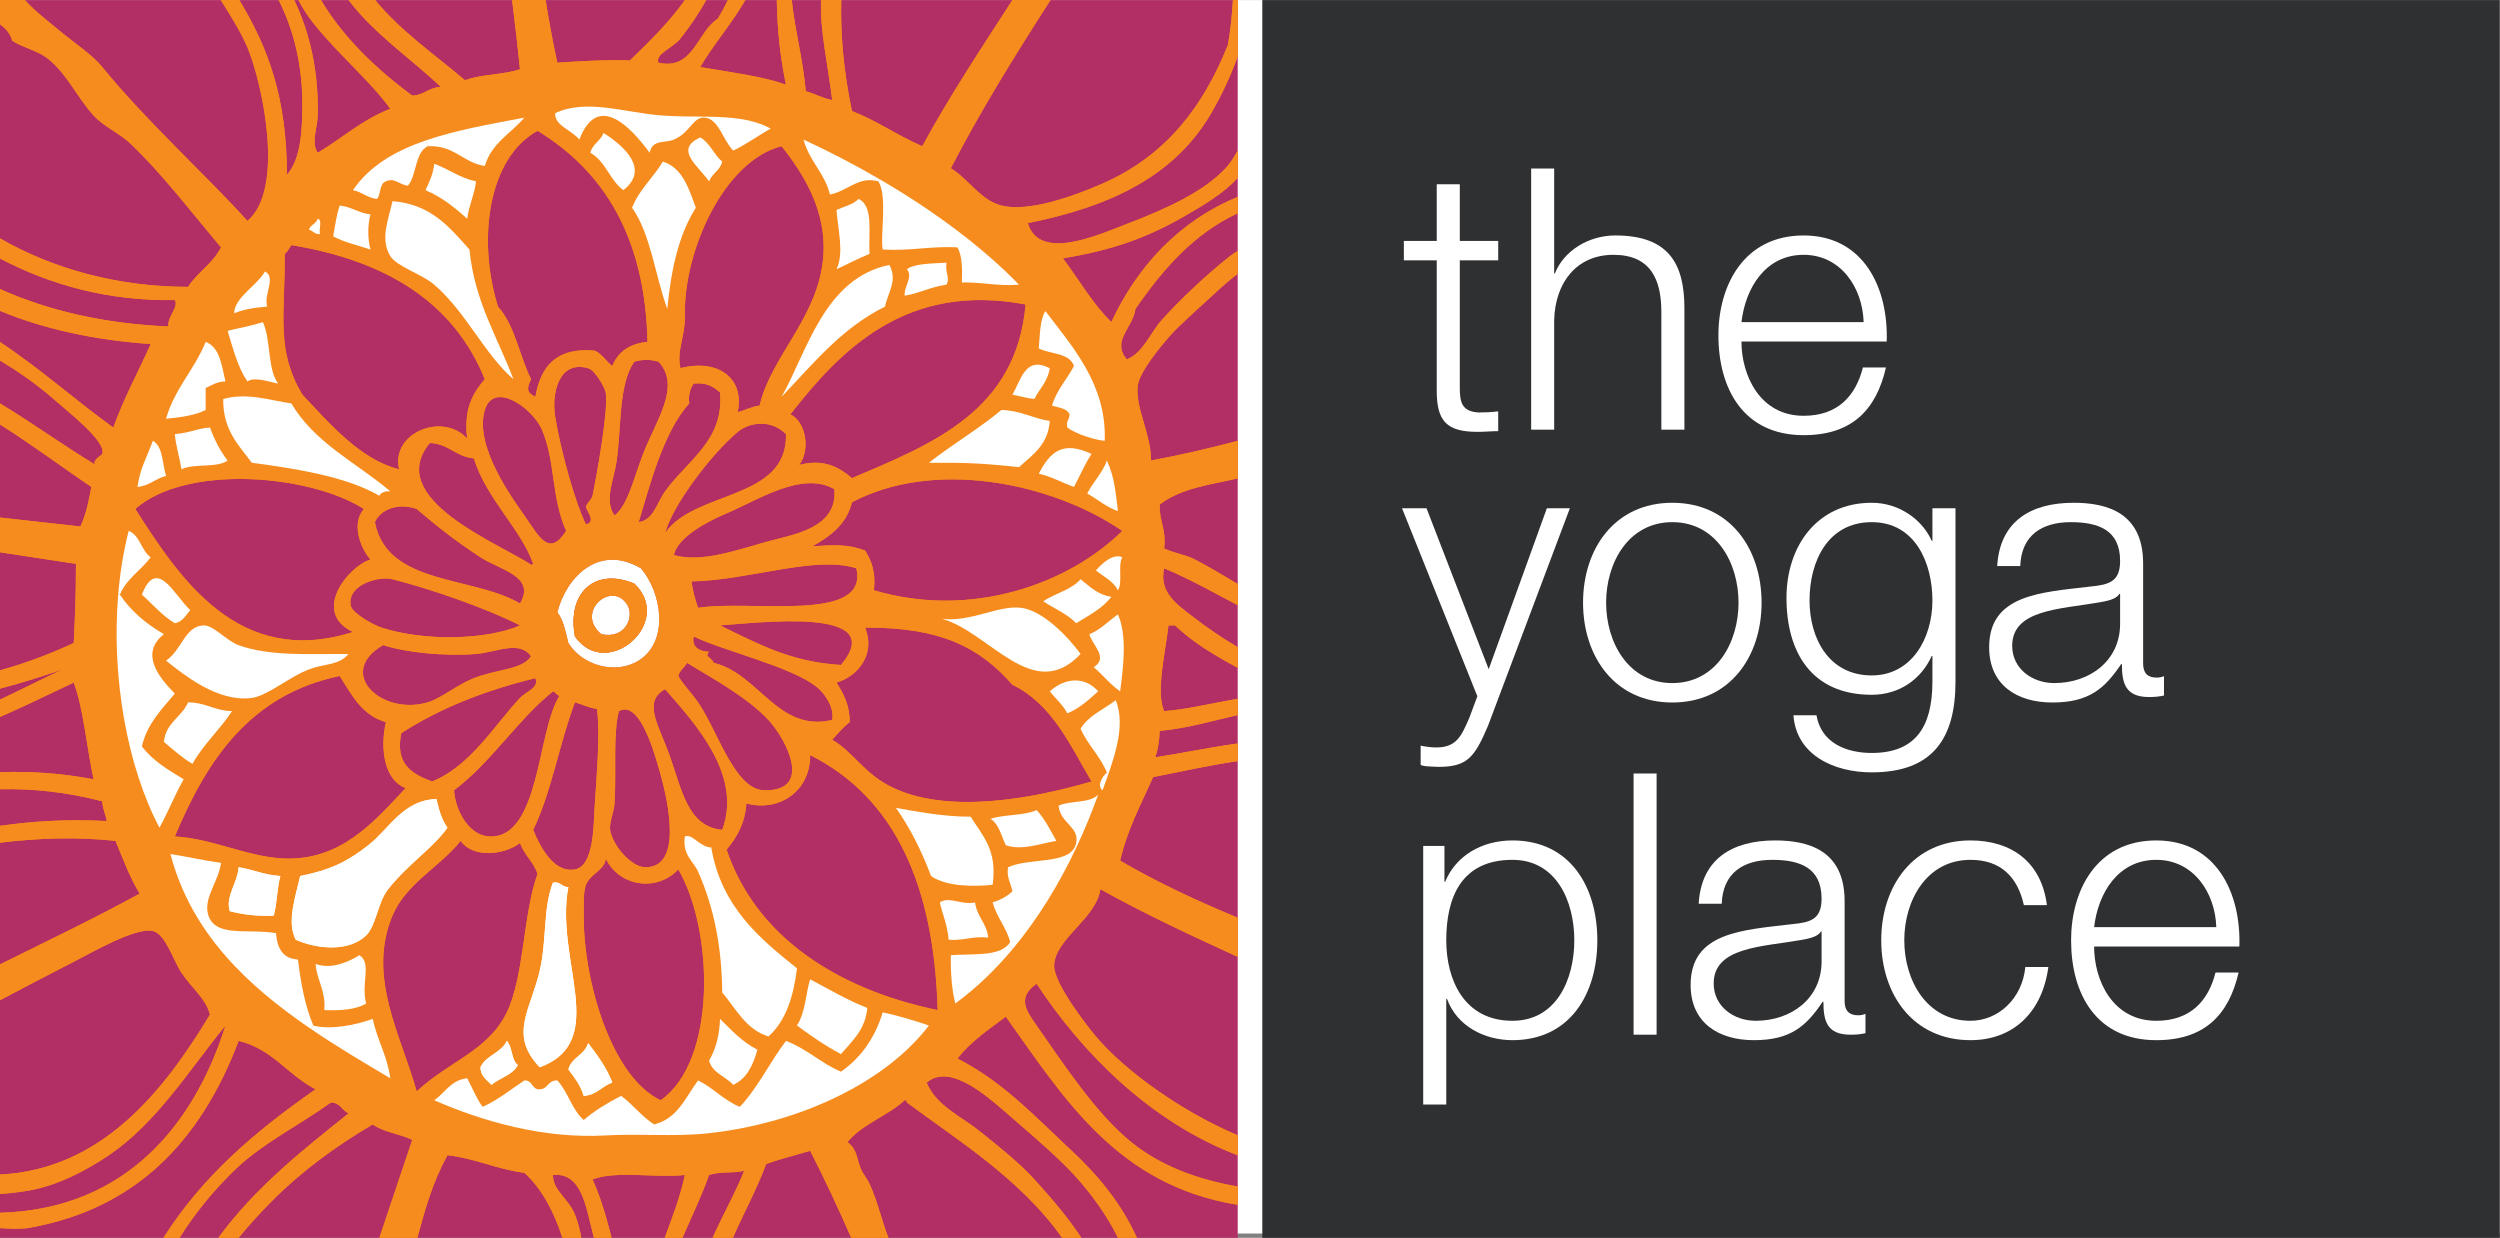 <?xml version="1.0" encoding="UTF-8" standalone="no"?>
<!-- Created with Inkscape (http://www.inkscape.org/) -->
<svg xmlns:dc="http://purl.org/dc/elements/1.1/" xmlns:cc="http://creativecommons.org/ns#" xmlns:rdf="http://www.w3.org/1999/02/22-rdf-syntax-ns#" xmlns:svg="http://www.w3.org/2000/svg" xmlns="http://www.w3.org/2000/svg" xmlns:inkscape="http://www.inkscape.org/namespaces/inkscape" version="1.1" width="286.275" height="141.738" id="svg2" xml:space="preserve"><rect width="100%" height="100%" fill="#808080" stroke="none"/><script xmlns="" type="text/javascript" charset="utf-8" id="zm-extension"/><defs id="defs6"><clipPath id="clipPath18"><path d="m 0,0 2290,0 0,1133.86 -2290,0 L 0,0 z" inkscape:connector-curvature="0" id="path20"/></clipPath></defs><g transform="matrix(1.25,0,0,-1.25,0,141.738)" id="g10"><g transform="scale(0.1,0.1)" id="g12"><g id="g14"><g clip-path="url(#clipPath18)" id="g16"><path d="m 0,3.859 2290,0 0,1130 -2290,0 L 0,3.859 z" inkscape:connector-curvature="0" id="path22" style="fill:#ffffff;fill-opacity:1;fill-rule:evenodd;stroke:none"/><path d="m 1156.38,0 1133.85,0 0,1133.86 -1133.85,0 0,-1133.86 z" inkscape:connector-curvature="0" id="path24" style="fill:#2f3032;fill-opacity:1;fill-rule:evenodd;stroke:none"/><path d="m 1337.29,913.188 35.19,0 0,-17.774 -35.19,0 0,-116.613 c 0,-13.719 2.02,-21.739 17.1,-22.774 6.04,0 12.06,0.325 18.09,1.035 l 0,-18.124 c -6.38,0 -12.39,-0.645 -18.79,-0.645 -28.12,0 -37.83,9.355 -37.52,38.848 l 0,118.273 -30.13,0 0,17.774 30.13,0 0,51.941 21.12,0 0,-51.941" inkscape:connector-curvature="0" id="path26" style="fill:#ffffff;fill-opacity:1;fill-rule:nonzero;stroke:none"/><path d="m 1402.66,979.543 21.09,0 0,-96.18 0.66,0 c 8.05,20.75 30.82,34.844 55.3,34.844 48.58,0 63.34,-25.469 63.34,-66.66 l 0,-111.25 -21.12,0 0,107.891 c 0,29.492 -9.72,52.285 -43.88,52.285 -33.85,0 -53.26,-25.508 -54.3,-59.336 l 0,-100.84 -21.09,0 0,239.246" inkscape:connector-curvature="0" id="path28" style="fill:#ffffff;fill-opacity:1;fill-rule:nonzero;stroke:none"/><path d="m 1707.25,838.812 c -0.99,31.836 -21.12,61.661 -54.96,61.661 -34.87,0 -53.3,-30.188 -56.98,-61.661 l 111.94,0 z m -111.94,-17.753 c 0,-30.84 16.77,-68.047 56.98,-68.047 30.84,0 47.58,17.773 54.28,44.238 l 21.12,0 c -9.04,-39.219 -31.5,-61.992 -75.4,-61.992 -54.95,0 -78.09,42.246 -78.09,91.504 0,45.554 23.14,91.445 78.09,91.445 55.31,0 77.75,-48.566 76.07,-97.148 l -133.05,0" inkscape:connector-curvature="0" id="path30" style="fill:#ffffff;fill-opacity:1;fill-rule:nonzero;stroke:none"/><path d="m 1284.35,668.305 22.45,0 56.97,-147.442 53.28,147.442 21.08,0 -75.03,-199.387 c -12.4,-29.148 -19.11,-37.527 -45.58,-37.527 -8.36,0.339 -12.39,0.339 -16.09,1.66 l 0,17.773 c 5.02,-0.996 9.39,-1.64 14.43,-1.64 18.75,0 23.11,11.015 30.14,27.109 l 7.37,19.773 -69.02,172.239" inkscape:connector-curvature="0" id="path32" style="fill:#ffffff;fill-opacity:1;fill-rule:nonzero;stroke:none"/><path d="m 1471.33,581.84 c 0,-36.535 20.46,-73.692 60.64,-73.692 40.25,0 60.67,37.157 60.67,73.692 0,36.523 -20.42,73.73 -60.67,73.73 -40.18,0 -60.64,-37.207 -60.64,-73.73 z m 142.42,0 c 0,-49.582 -29.16,-91.485 -81.78,-91.485 -52.58,0 -81.76,41.903 -81.76,91.485 0,49.598 29.18,91.484 81.76,91.484 52.62,0 81.78,-41.886 81.78,-91.484" inkscape:connector-curvature="0" id="path34" style="fill:#ffffff;fill-opacity:1;fill-rule:nonzero;stroke:none"/><path d="m 1770.25,583.871 c 0,33.828 -15.42,71.699 -55.6,71.699 -40.23,0 -56.97,-35.871 -56.97,-71.699 0,-34.844 17.75,-68.711 56.97,-68.711 36.5,0 55.6,33.867 55.6,68.711 z m 21.13,-74.387 c 0,-51.941 -20.78,-83.125 -76.73,-83.125 -34.53,0 -69.04,15.754 -71.72,52.278 l 21.11,0 c 4.36,-25.449 27.46,-34.504 50.61,-34.504 39.19,0 55.6,22.785 55.6,65.351 l 0,23.45 -0.67,0 c -9.72,-21.446 -29.81,-35.508 -54.93,-35.508 -55.31,0 -78.09,39.168 -78.09,88.769 0,47.598 28.15,87.129 78.09,87.129 25.44,0 46.54,-15.742 54.93,-34.836 l 0.67,0 0,29.817 21.13,0 0,-158.821" inkscape:connector-curvature="0" id="path36" style="fill:#ffffff;fill-opacity:1;fill-rule:nonzero;stroke:none"/><path d="m 1942.19,589.875 -0.69,0 c -2.68,-5.02 -12.07,-6.699 -17.76,-7.684 -35.84,-6.379 -80.42,-6.379 -80.42,-39.863 0,-21.125 18.46,-34.18 38.54,-34.18 32.5,0 60.33,20.43 60.33,54.258 l 0,27.469 z m -112.58,25.469 c 2.33,40.558 30.12,57.98 70.01,57.98 30.51,0 63.66,-9.062 63.66,-55.625 l 0,-91.816 c 0,-8.379 4.02,-12.727 12.4,-12.727 2.35,0 4.35,0.344 6.71,1.348 l 0,-17.774 c -5.04,-1.003 -8.06,-1.355 -13.74,-1.355 -21.45,0 -24.82,12.41 -24.82,30.203 l -0.66,0 c -15.08,-22.449 -29.51,-35.223 -62.98,-35.223 -32.17,0 -57.96,15.79 -57.96,50.633 0,48.242 47.23,50.227 92.83,55.598 17.41,1.699 27.13,4.707 27.13,23.476 0,28.485 -20.13,35.508 -45.25,35.508 -26.47,0 -45.24,-12.062 -46.23,-40.226 l -21.1,0" inkscape:connector-curvature="0" id="path38" style="fill:#ffffff;fill-opacity:1;fill-rule:nonzero;stroke:none"/><path d="m 1385.55,346.223 c -46.92,0 -60.66,-34.5 -60.66,-73.731 0,-35.82 16.08,-73.711 60.66,-73.711 40.21,0 56.64,37.891 56.64,73.711 0,35.871 -16.43,73.731 -56.64,73.731 z m -81.78,12.754 19.46,0 0,-32.86 0.64,0 c 9.74,23.789 33.51,37.879 61.68,37.879 52.58,0 77.73,-42.234 77.73,-91.504 0,-49.219 -25.15,-91.465 -77.73,-91.465 -25.46,0 -50.94,12.735 -59.98,37.871 l -0.68,0 0,-96.828 -21.12,0 0,236.907" inkscape:connector-curvature="0" id="path40" style="fill:#ffffff;fill-opacity:1;fill-rule:nonzero;stroke:none"/><path d="m 1496.48,186.047 21.098,0 0,239.27 -21.098,0 0,-239.27 z" inkscape:connector-curvature="0" id="path42" style="fill:#ffffff;fill-opacity:1;fill-rule:nonzero;stroke:none"/><path d="m 1668.71,280.551 -0.66,0 c -2.68,-5.012 -12.09,-6.692 -17.75,-7.696 -35.87,-6.359 -80.43,-6.359 -80.43,-39.882 0,-21.094 18.43,-34.192 38.54,-34.192 32.48,0 60.3,20.461 60.3,54.297 l 0,27.473 z m -112.58,25.476 c 2.35,40.539 30.15,57.969 70.01,57.969 30.52,0 63.68,-9.07 63.68,-55.633 l 0,-91.808 c 0,-8.379 4.04,-12.735 12.39,-12.735 2.36,0 4.36,0.344 6.72,1.321 l 0,-17.735 c -5.02,-1.015 -8.05,-1.359 -13.74,-1.359 -21.46,0 -24.8,12.402 -24.8,30.168 l -0.69,0 c -15.07,-22.453 -29.49,-35.188 -62.98,-35.188 -32.15,0 -57.97,15.723 -57.97,50.606 0,48.242 47.26,50.265 92.83,55.656 17.44,1.641 27.13,4.656 27.13,23.438 0,28.464 -20.1,35.496 -45.23,35.496 -26.47,0 -45.25,-12.051 -46.23,-40.196 l -21.12,0" inkscape:connector-curvature="0" id="path44" style="fill:#ffffff;fill-opacity:1;fill-rule:nonzero;stroke:none"/><path d="m 1854.03,304.699 c -5.71,25.774 -21.12,41.524 -48.9,41.524 -40.24,0 -60.66,-37.176 -60.66,-73.731 0,-36.504 20.42,-73.711 60.66,-73.711 25.77,0 47.57,20.774 50.23,49.27 l 21.11,0 c -5.66,-41.867 -32.49,-67.024 -71.34,-67.024 -52.61,0 -81.77,41.887 -81.77,91.465 0,49.621 29.16,91.504 81.77,91.504 37.18,0 64.98,-19.434 70.01,-59.297 l -21.11,0" inkscape:connector-curvature="0" id="path46" style="fill:#ffffff;fill-opacity:1;fill-rule:nonzero;stroke:none"/><path d="m 2030.31,284.574 c -1.01,31.864 -21.12,61.649 -54.96,61.649 -34.85,0 -53.29,-30.125 -56.97,-61.649 l 111.93,0 z M 1918.38,266.82 c 0,-30.832 16.77,-68.039 56.97,-68.039 30.84,0 47.57,17.774 54.25,44.231 l 21.14,0 c -9.05,-39.192 -31.5,-61.985 -75.39,-61.985 -54.97,0 -78.06,42.246 -78.06,91.465 0,45.567 23.09,91.504 78.06,91.504 55.28,0 77.76,-48.594 76.08,-97.176 l -133.05,0" inkscape:connector-curvature="0" id="path48" style="fill:#ffffff;fill-opacity:1;fill-rule:nonzero;stroke:none"/><path d="m 0,0 1133.86,0 0,1133.86 L 0,1133.86 0,0 z" inkscape:connector-curvature="0" id="path50" style="fill:#b12f65;fill-opacity:1;fill-rule:nonzero;stroke:none"/><path d="m 985.852,361.609 c 3.086,15.118 -14.551,17.879 -16.118,34.239 10.598,4.882 28.84,2.043 36.286,10.082 -5.81,-16.239 -12.485,-32.524 -20.043,-48.481 l -1.282,0.641 c 0.52,1.078 0.918,2.234 1.157,3.519" inkscape:connector-curvature="0" id="path52" style="fill:#ffffff;fill-opacity:1;fill-rule:nonzero;stroke:none"/><path d="m 152.117,697.895 c -3.519,11.238 -2.637,26.917 -12.078,32.242 -4.918,-13.883 -11.957,-25.602 -14.078,-42.282 11.078,0.997 16.398,7.758 26.156,10.04 z m 8.043,-134.922 c 7.442,1.355 10.039,7.441 14.121,12.078 -14.48,13.199 -30.558,49.523 -44.32,14.121 9.961,-8.844 18.437,-19.203 30.199,-26.199 z m 48.36,149.043 c -6.758,8.675 -12.04,18.836 -16.118,30.199 -10.64,-0.442 -17.922,-4.762 -32.242,-6.039 1.117,-11.641 4.32,-21.203 6.078,-32.203 11.082,5.679 32.606,0.922 42.282,8.043 z M 176.277,434.129 c 10.125,18.043 25.125,31.277 36.285,48.32 -15.8,0.278 -24.242,7.996 -40.281,8.043 -5.84,-13.644 -20.441,-18.48 -22.16,-36.242 8.438,-7 16.481,-14.402 26.156,-20.121 z m 30.246,350.367 c -3.48,14.676 -5.043,31.238 -18.121,36.238 -10.16,-25.437 -28.48,-42.679 -36.285,-70.48 13.406,1.398 26.528,3.039 36.285,8.078 l 0,20.121 c 5.52,2.485 10.203,5.883 18.121,6.043 z m 38.239,68.481 c -3.36,11.441 8.48,26.839 -1.996,32.199 -7.684,-13.16 -28.246,-24.078 -28.204,-38.238 8.559,3.519 18.801,5.359 30.2,6.039 z m 10.082,-70.485 c -10.082,13.446 -6.481,40.524 -14.082,56.403 -9.961,-3.52 -21.559,-5.317 -32.242,-8.083 5,-16.441 9.363,-33.597 18.121,-46.316 6.761,4.676 20.722,-0.68 28.203,-2.004 z m -4.043,-487.328 c 3.043,11.047 2.922,25.242 6.039,36.246 -14.559,0.84 -24.961,5.918 -38.235,8.035 -1.003,-14.675 -12.367,-26.679 -8.082,-40.277 11.801,-2.965 24.719,-4.844 40.278,-4.004 z m 32.242,628.289 c 3.797,-0.879 5.039,-4.312 10.039,-4.035 -1.156,4.199 2.48,13.242 -1.996,14.121 -1.363,-4.684 -6.684,-5.402 -8.043,-10.086 z m 56.359,-302.082 c -8.996,9.961 -17.957,32.723 -6.039,46.32 -50.359,31.844 -162.761,41.043 -209.441,0 40.476,-63.281 94.48,-146.082 199.402,-112.761 -38.164,18.121 -4.558,59.922 16.078,66.441 z m 0,283.965 c -2.679,9.48 -2.679,22.719 0,32.199 -10.961,1.121 -17.199,6.961 -28.203,8.082 -2.996,-8.402 -4.16,-18.64 -5.996,-28.203 9.957,-5.476 22.602,-8.234 34.199,-12.078 z m 18.16,-759.211 c -2.796,20.758 -12.039,35 -16.117,54.398 -16.086,-5.875 -39.441,-10.199 -54.406,-6.078 -7.434,17.399 -11.437,38.239 -14.074,60.442 -14.043,0.761 -19.043,10.476 -20.121,24.16 -26.004,4.598 -56.961,-4.801 -62.446,18.117 -3.519,14.641 9.723,29.16 12.082,46.324 -16.039,2.082 -30.64,5.641 -46.32,8.039 18.801,-72.043 70.203,-120.441 128.723,-160.285 23.597,-16.078 48.398,-30.801 72.679,-45.117 z m 14.083,265.848 c -19.083,6.879 -23.879,34.953 -18.122,60.398 -22,6.195 -31.359,25.039 -42.324,42.281 C 229.004,497.531 189.48,437.688 160.16,367.648 c 34.84,-2.039 65.238,-18.32 98.684,-20.121 53.679,-2.879 84.597,34.602 112.801,64.446 z m -24.161,267.8 c 1.719,3 5.039,4.321 10.078,4.039 -30.917,26.161 -69.679,44.481 -90.636,80.559 -19.602,2.645 -40.086,10.203 -62.446,4.047 -0.359,-28.606 14.204,-42.242 26.204,-58.445 38.16,-5.161 85.515,-12.078 116.8,-30.2 z m 62.399,-304.085 c -5.078,7 -7.875,16.277 -10.039,26.199 -30.442,-0.762 -43.043,-27.078 -62.442,-42.282 -19.32,-15.16 -34.961,-22.796 -62.441,-28.195 -4.316,-19.523 -12.52,-41.926 -4,-58.402 22.805,-9.84 50.199,-10.039 64.445,3.996 9.399,9.32 10.68,30.484 20.117,42.324 19.004,23.801 40.84,37.36 54.36,56.36 z m 66.484,185.281 c -28.004,14.523 -80.523,33.203 -116.801,42.281 -12.718,3.203 -41.761,-4.961 -38.281,-24.16 1.156,-6.442 19.598,-17.32 28.195,-20.117 39.286,-12.801 96.403,-11.325 126.887,1.996 z m -48.363,171.164 c -3.477,27 5.199,41.801 16.121,54.402 -28.844,71.156 -91.281,108.723 -177.199,122.844 -2.004,-2.723 -3.321,-6.125 -6.043,-8.082 0.316,-55.039 -8.442,-87.879 16.082,-128.883 24.719,-26.32 53.156,-59.641 88.64,-68.441 -7.8,33.48 40.04,52.718 62.399,28.16 z m 0,201.406 c 1.562,12.559 6.601,21.602 8.082,34.199 -15,3.16 -24.965,11.317 -38.281,16.117 -1.043,-9.675 -4.602,-16.878 -8.039,-24.16 15.078,-6.394 26.918,-16.039 38.238,-26.156 z m 42.324,-147.004 c -14.484,38.563 -35.484,70.602 -40.285,118.801 -18.078,20.199 -35.039,41.484 -70.477,44.281 -3.519,-16.078 -11.679,-34.722 -2.004,-50.32 5.961,-9.68 29.043,-16.52 40.243,-26.203 29.203,-25.199 45.8,-63.438 72.523,-86.559 z m -26.203,195.324 c 6.043,20.801 23.883,29.801 36.242,44.281 -31.164,-5.92 -62.722,-11.4 -90.324,-20.88 -27.84,-9.565 -51.602,-23.24 -66.719,-45.565 8.438,-1.636 13.039,-7.082 22.121,-8.039 3.68,4.364 1.957,14.16 8.078,16.082 7.399,3.836 12.082,-2.883 20.122,-4 8.32,9.801 6.16,30.117 18.164,36.242 24.597,1.12 31.918,-15.042 52.316,-18.121 z m 30.199,-823.652 c -6.039,4.676 -4.758,16.719 -10.039,22.156 -5,-11.117 -19.117,-13.121 -24.156,-24.16 0.199,-8.48 5.918,-11.476 10.039,-16.117 7.598,6.519 19.359,8.84 24.156,18.121 z m 2.043,422.887 c 14.961,24.875 -18.722,30.801 -36.238,42.316 -25.926,16.965 -41.766,30.16 -58.445,44.281 -16.68,5.879 -33.122,-0.32 -38.243,-12.078 11,-58.121 89.286,-48.961 132.926,-74.519 z m 16.117,-247.688 c -3.757,11.039 -12.242,17.321 -16.117,28.203 -14.722,-11.125 -43.164,-14.004 -54.402,1.996 -18.84,-23.917 -49.801,-38.597 -62.399,-68.441 -23.804,-56.394 8.438,-111.039 22.118,-161.117 29.683,27.758 65.441,37.078 82.601,72.48 16.004,33.078 14.961,91.317 28.199,126.879 z m 20.121,163.125 c -2.878,0.481 -3.402,3.321 -6.039,4.039 -33.441,-27.004 -56.16,-64.683 -90.644,-90.64 0.965,-17.242 12.922,-41.325 32.242,-42.282 46.684,-2.324 43.805,97.321 64.441,128.883 z m 6.043,151.039 c -13.843,30.922 -9.683,63.524 -22.164,92.645 -8.476,19.797 -44.121,45.238 -52.359,18.117 -9.922,-32.758 24.68,-80.16 36.242,-96.68 13.281,-18.922 22.481,-38.84 38.281,-14.082 z m 1.997,-326.246 c -6.36,-0.316 -6.719,5.364 -14.079,4.043 -9.199,-23.238 -5.558,-52.398 -12.078,-80.558 -8.48,-36.442 -28.644,-58.883 0,-88.606 64.637,24 13.52,97.844 26.157,165.121 z m 24.16,74.524 c 1.8,28.48 5.16,66.84 2.043,88.601 -7.684,1.082 -13.239,4.199 -20.164,6.043 -14.278,-37.402 -21.356,-82.004 -38.239,-116.804 6.403,-15.758 18.961,-39.758 38.239,-36.239 17.324,3.121 16.964,39.317 18.121,58.399 z M 534.766,130.039 c 12.082,0.641 16.441,9.008 26.164,12.082 -5.325,14.121 -13.801,25.082 -22.121,36.242 -3.164,-10.957 -15.161,-13.039 -18.164,-24.16 5.562,-7.199 11.085,-14.437 14.121,-24.164 z m 8.043,549.734 c 3.921,19.082 14.718,78.922 12.078,94.637 -0.641,3.805 -9.399,20.285 -16.078,22.164 -27.403,7.762 -33.567,-23.922 -30.247,-44.281 5.364,-32.844 18.844,-80.277 28.208,-98.684 10.238,2.043 -0.364,13.485 0,16.125 0.316,2.559 5.359,6.68 6.039,10.039 z m 28.199,279.922 c 24.273,18.805 1.476,40.082 -18.121,52.365 -2.719,-7.36 -10.199,-9.96 -12.082,-18.122 13.883,-7.602 17.804,-25.122 30.203,-34.243 z M 560.93,798.617 c 5.199,12.918 15.758,20.477 32.234,22.117 -2.156,95.879 -39.84,156.204 -100.68,193.326 -45.398,-24.759 -55.437,-99.642 -36.277,-161.083 15.359,-16.879 19.637,-44.844 30.238,-66.442 -3.8,-8.32 -4.277,-12.199 4,-16.121 4.758,27.481 18.879,45.563 54.36,42.277 6.965,-3.117 10.324,-9.836 16.125,-14.074 z M 585.09,528.73 c 28.164,17.602 21.316,62.161 2.039,84.602 -38.805,22.801 -68.52,-8.359 -76.563,-40.281 5.602,-7.199 7.559,-18 10.079,-28.199 12.722,-20.641 43.203,-29.36 64.445,-16.122 z m 4.043,189.325 c 11.512,30.117 35.269,62.16 14.082,84.558 -8.125,2.16 -13.969,2.16 -22.129,0 -14.481,-20.636 -11.723,-58.918 -16.121,-90.597 -2.52,-18.043 -11.84,-36.204 -2.035,-50.364 12.082,9.239 16.996,32.36 26.203,56.403 z M 605.242,126 c 51.77,36.082 48.449,156.203 16.125,211.449 -19.844,-21.125 -54.476,-15.523 -66.48,10.078 -0.16,-10.078 -14.321,-14.32 -18.117,-24.16 -2.606,-6.84 -1.965,-20.16 -2.004,-28.203 C 534.324,235.285 560.367,146.883 605.242,126 z m 32.207,817.578 c -6.519,17.641 -11.922,36.402 -30.203,42.32 -8.762,-14.761 -21.601,-25.402 -28.199,-42.32 17.203,-24.398 21.043,-62.203 32.242,-92.601 3.438,36.16 10.723,68.48 26.16,92.601 z m 12.082,24.16 c 2.754,7.36 10.196,9.961 12.078,18.16 -7.761,6.321 -11.121,17.042 -20.125,22.122 -24.355,-11.161 -1.836,-25.922 8.047,-40.282 z M 609.285,683.812 c 21.047,29.122 54.16,46.563 50.324,90.598 -5.761,5 -12.082,9.406 -24.16,8.082 -2.922,-4.476 -5.078,-9.715 -4.043,-18.121 -23.879,-26.516 -36.125,-75.277 -46.316,-108.758 13.601,1.758 16.558,17.641 24.195,28.199 z m 62.403,312.126 c 12.238,5.882 22.636,13.642 34.242,20.162 -17.446,9.64 -38.84,10.72 -61.438,10.96 -12.844,0.16 -26.125,0.08 -39.25,1.12 -32.797,2.64 -68.754,15.48 -96.68,2 -0.554,-11.56 14.762,-14.96 22.165,-24.16 16.8,43.8 46.961,11.68 64.441,-12.082 2.398,12.642 13.797,8.522 22.156,12.082 14.805,6.36 17.324,20.16 27.168,20.16 0.363,0 0.676,0 1.035,-0.04 13.035,-1.2 16.203,-19.88 26.161,-30.202 z m 0,-855.852 c 12.484,5.68 18.207,18.074 22.16,32.234 -13.836,6.965 -23.758,17.844 -34.239,28.203 -0.476,-13.597 -3.203,-26.476 -10.078,-38.281 3.242,-11.515 15.196,-14.359 22.157,-22.156 z m -62.403,505.445 c 26.527,39.321 112.445,29.762 110.727,90.645 -14.121,14.238 -34.004,10.636 -44.282,1.996 -24.285,-20.317 -60,-67.719 -66.445,-92.641 z m 94.641,-461.129 c 15.683,13.844 23.008,36.043 26.164,62.442 -35.039,28.004 -69.399,56.801 -78.52,110.722 -10.523,0.161 -17.117,12.918 -24.16,10.082 -2.515,-16.921 7.641,-22.324 12.082,-32.203 14.832,-33.441 21.758,-69.718 22.117,-110.757 12.676,-14.883 21.399,-33.684 42.317,-40.286 z m 50.32,714.895 c 3.051,40.398 -17.117,74.164 -38.238,100.683 -52.754,-13.285 -89.836,-95.925 -88.598,-155.085 0.402,-20.161 -7.879,-32.04 -4.043,-48.321 33.957,9 59.199,-8.961 52.363,-40.281 6.875,1.84 12.485,5 20.122,6.039 10.796,46.16 54.199,80.922 58.394,136.965 z m 8.09,-424.93 c 2.078,10.723 -5.93,23.606 -14.121,30.199 -23.164,18.723 -86.684,33.407 -112.766,46.325 -2.597,-12.641 10.039,-13.918 14.082,-14.082 -4.843,-4.676 3.157,-5.399 4.031,-10.079 41.641,-9.718 58.965,-64.121 108.774,-52.363 z m -60.449,163.125 c 25.125,6.918 65.601,12.281 62.437,48.32 -29.469,16.801 -68.758,-9.398 -98.679,-22.164 -21.758,-9.238 -45.04,-22.957 -48.321,-38.234 25.488,-7.32 57.969,4.762 84.563,12.078 z M 770.371,524.73 c 45.684,54.243 -77.441,38.403 -110.762,36.239 35.196,-17.039 65.246,-33.598 110.762,-36.239 z m -130.879,52.364 c 48.914,7.679 156.926,-14.524 144.961,36.238 -38.086,11.922 -96.726,-10.801 -151.008,-12.078 1.282,-8.805 3.325,-16.805 6.047,-24.16 z M 770.371,168.285 c 10.195,11.957 22.274,22.039 24.16,42.277 -18.84,7.36 -35.207,17.165 -52.363,26.204 -3.84,-11.364 -4.121,-30.082 -12.078,-42.321 12.722,-9.398 25.762,-18.519 40.281,-26.16 z m 80.559,26.16 c -13.559,4.602 -27.395,8.879 -42.278,12.082 -7.234,-23.605 -20.039,-41.722 -38.281,-54.363 -18.437,7.723 -31.277,21.082 -50.359,28.199 -14.809,-19.437 -25.598,-42.84 -42.285,-60.402 -14.836,5.969 -24.204,17.406 -38.235,24.164 -11.484,-15.363 -18.68,-35.047 -40.281,-40.273 -11.484,7.347 -19.402,18.226 -30.203,26.187 -12.363,-6.48 -24.242,-13.398 -34.242,-22.16 -10.84,9.293 -14.399,25.883 -24.2,36.246 -9.199,0.516 -8.32,-9.121 -18.082,-8.082 -5.476,1.277 -5.039,8.441 -12.117,8.082 -12.558,-8.242 -23.883,-17.727 -38.242,-24.164 -5.719,7.687 -9.398,17.445 -14.121,26.164 -15.156,-1.602 -20.156,-13.363 -30.199,-20.125 43.519,-19.121 99.761,-35.52 157.082,-32.238 14.64,0.84 29.437,0.598 44.246,0.438 16.914,-0.199 33.836,-0.238 50.398,1.602 84.961,9.48 162.598,47.605 201.399,98.644 z m -40.278,658.532 c 3.039,13.48 11.797,24.32 4.036,38.238 -59.559,-12.281 -75.196,-79.199 -98.68,-120.801 28.847,30.199 55.086,63.039 94.644,82.563 z m 56.399,20.117 c 3.523,6.801 -1.399,10.359 0,20.16 -15.633,-0.84 -29.715,-0.918 -36.281,-6.039 6.046,-6.797 -2.879,-15.801 -2,-24.199 13.835,2.281 24.003,8.242 38.281,10.078 z m 2.004,-600.086 c 13.797,-1.043 21.922,3.558 36.238,2 -1.438,13.359 -10.398,19.121 -12.078,32.242 -12.285,-2.844 -23.567,5.879 -32.238,0 1.035,-6.562 7.238,-21.246 8.078,-34.242 z m 70.476,581.965 c -108.84,20.683 -169.043,-41.039 -215.476,-100.676 13.953,-6.402 18.797,-32.281 8.035,-46.324 22.48,5.961 36.601,-2.035 48.359,-12.082 74.406,31.64 150.567,61.523 159.082,159.082 z M 909.336,323.367 c 4.602,32.117 -9.641,45.403 -20.164,62.403 -24.438,-0.286 -53.598,5.441 -68.442,8.039 13.079,-18.442 23.555,-39.524 32.2,-62.399 14.004,-10.047 40.8,-9.762 56.406,-8.043 z m 58.398,40.238 c -5.644,9.844 -10.644,20.243 -18.125,28.204 -11.472,-5.282 -29.714,-3.84 -42.273,-8.039 7.957,-4.762 9.844,-15.641 14.082,-24.165 15.035,-5.199 32.273,1.758 46.316,4 z m -34.238,342.372 c 12.274,11.199 26.68,20.316 28.192,42.277 -15.75,2.398 -26.676,9.601 -44.317,10.078 -20.84,-17.394 -45.035,-31.52 -66.441,-48.359 36.238,0.242 50.359,-0.637 82.566,-3.996 z m 14.082,62.441 c 4.641,9.437 12.277,15.918 14.11,28.156 -22.391,11.52 -26.192,-10.32 -34.239,-24.16 6.645,-1.398 12.883,-3.242 20.129,-3.996 z m 42.317,-233.606 c -10.84,15 -34.125,39.762 -54.399,42.282 -21.082,2.636 -46.004,-13.321 -72.488,-10.082 43.68,-12.2 83.523,-78.403 126.887,-32.2 z m -6.04,153.043 c 5.403,10 9.961,20.918 16.079,30.2 -25.918,12.121 -37.676,2.679 -48.325,-18.121 12.082,-2.68 21.243,-8.282 32.246,-12.079 z M 1006.02,500.57 c -12.329,14.121 -30.688,12.481 -44.332,0 5.324,-6.718 11.925,-12.242 16.085,-20.164 11.399,4.723 19.676,12.567 28.247,20.164 z m 5.99,229.567 c 1.96,51.718 -30.037,86.636 -54.354,118.797 -5.207,-8.2 -4.883,-21.957 -6.047,-34.239 10.801,-5.324 28.203,-4 32.246,-16.078 -6.484,-12.363 -15.835,-21.805 -20.164,-36.285 6.121,-1.918 13.758,-2.359 16.121,-8.035 0.043,-4.762 -3.472,-5.926 -2.039,-12.082 8.243,-6.238 26.717,-11.723 34.237,-12.078 z m 12.12,-64.446 c -2.39,19.2 -3,30.161 -10.08,46.325 -4.39,-11.723 -12.63,-19.602 -18.112,-30.204 9.562,-5.199 17.162,-12.363 28.192,-16.121 z M 152.117,528.73 c 16.528,-13.199 47.485,-38.324 78.567,-34.203 14.359,1.922 34.636,19.485 52.359,26.164 15.039,5.68 27,3.36 36.238,14.121 -35.597,0.239 -71.801,-2.402 -100.676,8.04 -11.324,4.082 -22.843,18.48 -32.242,18.117 -16.965,-0.641 -19.722,-22.52 -34.246,-32.239 z M 329.32,258.887 c -9.675,-5.918 -25.597,-13.403 -40.238,-8.039 1.324,-15.485 9.398,-24.16 8.043,-42.282 15.316,-0.558 29.074,0.442 38.281,6.039 -4.922,18.68 5.438,36.641 -6.086,44.282 z M 149.723,0 c 36.117,56.719 83.398,96.922 139.359,136.043 -25.359,12.961 -39.562,36.965 -70.477,44.32 C 183.281,87.078 123.32,26.48 27.281,9.199 18.797,7.68 9.602,8.398 0,8.84 L 0,22.922 C 116.16,26 178.559,105.281 206.523,194.445 173.598,154.086 143.559,105.281 99.762,75.641 80.602,62.68 54.078,48.199 27.281,43.441 17.883,41.762 8.836,40.719 0,40.121 l 0,17.801 c 93.082,4.68 149.602,75.726 192.402,146.601 -4.398,15.403 -15.879,23.082 -26.164,38.282 -7.078,10.402 -14.558,35.523 -26.199,38.242 C 124.762,284.648 85.359,262.043 67.559,252.844 45.441,241.441 22.559,229.648 0,217.605 l 0,32.84 c 42.961,21.321 86.481,42.082 127.961,64.84 -8.961,14.524 -15.242,31.727 -22.16,48.32 C 69.078,367.527 33.676,366.008 0,361.926 l 0,15.441 c 29.801,4.203 61.117,6.321 97.758,4.399 -0.918,6.484 -3.836,10.882 -4.035,18.082 C 61.355,408.25 29.961,411.648 0,410.887 l 0,15.562 c 27.48,1.117 56.203,-0.84 85.68,-6.441 -6.441,30.922 -9.359,65.246 -18.121,88.601 C 46.281,498.688 23.598,487.41 0,477.09 l 0,15.922 c 20.277,9.476 39.516,19.437 57.48,27.679 C 38.719,514.328 19.762,508.211 0,503.051 l 0,16.761 c 23.879,6.637 46.52,15.239 67.559,25.04 1.32,29.078 1.918,39.8 2,72.519 C 46.68,620.852 23.438,624.449 0,627.973 l 0,31.839 c 24.676,-2.796 49.32,-5.523 73.598,-8.199 5.039,10.36 7.758,23.121 10.082,36.242 C 58.637,704.613 30.918,725.574 0,745.051 l 0,19.32 c 30.156,-18.277 58.438,-38.797 87.68,-56.398 -4.359,3.757 5.641,8.961 6.043,10.082 3.836,11.117 -29.562,37.082 -42.281,48.32 C 33.199,782.453 15.68,794.258 0,803.656 l 0,16.918 c 36.84,-24.32 69.199,-53.48 103.801,-78.359 9.719,27.195 22.879,50.961 34.242,76.519 C 85.562,822.414 39.676,832.691 0,849.133 l 0,20 c 45.277,-20.356 97.68,-31.918 154.16,-34.278 -0.562,10 9.762,17.36 6,24.161 -60.84,-1 -113.762,13.761 -160.16,38.082 l 0,18.437 c 48.559,-28.039 107.996,-44.359 172.281,-44.437 8.641,13.48 22.84,21.437 30.199,36.238 -26.558,31.363 -53.359,66.719 -82.558,94.644 -10.199,9.75 -24.883,15.92 -34.242,26.2 -14.961,16.32 -24.398,38.48 -42.281,52.36 -9.277,7.16 -22.52,9.68 -32.242,16.08 -1.758,7 -6.238,11.28 -11.156,15.16 l 0,22.08 22.797,0 c 8.684,-9.88 24.84,-22.28 30.641,-27.16 15.16,-12.68 31.121,-22.88 40.285,-34.24 C 134,1022.78 189.961,972.461 226.641,931.496 c 34.761,29.121 13.679,126.444 0,159.084 -4.762,11.36 -14.399,27.84 -24.438,43.28 l 17,0 c 26.481,-43.64 43.524,-89.36 43.68,-160.083 13.039,14.563 13.918,42.243 14.082,62.443 0.359,37.32 -7.723,69.84 -21.684,97.64 l 14.281,0 c 0.243,-0.48 0.442,-0.96 0.637,-1.44 14.082,-30.12 21.805,-64.92 20.887,-104.24 -0.285,-11.84 -6.363,-24.92 0,-34.242 22.316,13.282 40.715,30.402 66.476,40.282 -19.121,26.4 -47.039,49.08 -70.523,78.52 -5.113,6.44 -9.676,13.56 -13.719,21.12 l 20.684,0 c 20,-33.52 49.641,-62.48 83.684,-87.56 10.957,0.43 15.199,7.6 26.156,8.04 -27.438,25.92 -60.801,48.24 -84.563,79.52 l 24.364,0 c 23.281,-28.32 54.558,-50 82.363,-73.48 14.558,5.6 35.398,4.92 50.359,10.08 -2.043,20.24 -4.558,41.52 -7.242,63.4 l 30.68,0 c 3.164,-19.56 6.679,-38.72 10.761,-57.36 21.641,1.2 42.758,2.88 66.481,2 16,15.52 35.16,33.84 50.363,55.36 l 19.563,0 c -7.61,-13.72 -16.082,-25.68 -23.606,-35.2 -7,-8.88 -23.433,-14.08 -20.152,-22.16 32.078,-7.44 35.308,28.32 54.39,40.28 3.207,5.32 6.282,11.08 9.243,17.08 l 15.964,0 c -13.359,-22.88 -30.207,-42.04 -41.328,-61.4 26.844,-4.72 55.125,-7.96 78.528,-16.08 -5.403,25.6 -8.039,51.76 -8.403,77.48 l 13.684,0 c 2.922,-27.68 10.359,-54.44 12.883,-83.52 8.472,-2.24 15.039,-6.44 24.16,-8.08 -3.93,33.04 -11.484,64.6 -10.129,91.6 l 18.484,0 c -0.879,-31.32 2.161,-65.28 9.758,-101.68 23.242,-8.96 41.848,-22.6 64.446,-32.2 25.476,46.68 54.238,90.04 82.593,133.88 l 34.883,0 c -32,-49.76 -63.433,-100.12 -91.316,-154.044 17.199,-10.918 27.082,-29.199 46.316,-34.199 23.969,-6.238 64.563,7.801 92.649,20.117 59.47,26.086 92.79,72.086 114.79,126.886 2.41,13.16 3.8,27 4.64,41.24 l 4.41,0 0,-51.44 c -6.72,-18.96 -14.89,-35.69 -23.13,-50.24 -33.63,-59.203 -92.71,-87.364 -169.199,-102.684 10.727,-35.84 65.799,-10.277 92.649,0 35,13.402 68.92,29.082 88.59,50.32 4.12,4.442 7.73,10.079 11.09,16.243 l 0,-25 c -11.93,-13.801 -33.32,-26.364 -49.33,-35.524 -35.35,-20.238 -66.47,-30.879 -110.76,-38.281 14.687,-19.516 26.92,-41.52 44.33,-58.359 17.08,36.64 41.68,68.402 74.12,91.601 12.67,9.082 26.56,16.801 41.64,23.043 l 0,-14.961 c -39.68,-18.558 -67.81,-50.238 -93.65,-87.601 -2.48,-17.883 -22.19,-28.883 -8.03,-46.321 15.15,5.957 21.51,24.321 32.2,36.242 15.68,17.442 41.35,41.957 62.44,58.399 2.15,1.68 4.56,3.238 7.04,4.719 l 0,-20.922 c -6.93,-5.239 -13.8,-11.239 -21.13,-18.035 -15.19,-14.082 -32.84,-29.325 -42.31,-40.286 -6.68,-7.757 -26.69,-31.519 -28.16,-44.32 -2.41,-20.402 12.55,-44.562 12.08,-68.437 28.11,5.16 54.27,11.437 79.52,18.035 l 0,-34.399 c -24.48,-5.761 -51.6,-8.679 -71.49,-23.922 -0.55,-15.316 6.32,-23.238 4.05,-40.277 9.35,-4.398 19.27,-5.484 28.2,-10.082 12.27,-6.32 25.4,-14.238 39.24,-22.48 l 0,-19.403 c -21.32,11.125 -42.2,23.203 -67.44,33.844 -4.93,-22.402 12.36,-33.559 26.16,-44.281 12.04,-9.36 25.99,-19.039 41.28,-27.996 l 0,-18.922 c -20.8,11.238 -41.05,23.121 -57.37,38.836 l -6.07,0 c -2.8,-25.039 -11.73,-60.879 -4,-78.52 20.43,1.481 43.28,7.117 67.44,11.321 l 0,-14.918 c -22.77,-5.164 -45.69,-12.122 -71.49,-14.524 -0.32,-9.082 -1.6,-17.199 -4.03,-24.199 23.95,3.641 49.79,9.16 75.52,12.683 l 0,-16.164 c -26.05,-3.718 -52.56,-9.761 -77.52,-14.636 -10.92,-24.645 -23.53,-47.645 -30.21,-76.528 33.61,-19.718 70.09,-36.636 107.73,-52.316 l 0,-35.84 c -42.92,19.676 -85.69,39.559 -125.84,62 -3.57,-27 -42.485,-45.922 -42.329,-70.48 0.161,-16.082 28.965,-53.364 38.279,-64.446 25.77,-30.757 78.17,-68.8 129.89,-90.511 l 0,-18.332 c -81.01,30.812 -143.45,95.129 -184.251,157.168 -18.398,-12.801 -9.16,-25.161 0,-38.282 26.203,-37.562 54.731,-80.843 86.561,-106.726 27.08,-21.918 60.93,-34.359 97.69,-40.758 l 0,-16.762 C 1023.5,48.039 974.855,127.68 921.418,202.527 905.613,190.805 889.211,179.648 877.09,164.246 919.375,142.445 947.41,111.68 981.816,79.68 1006.74,56.52 1027.62,30.602 1041.49,0 l -17.31,0 c -10.68,21.52 -24.61,40.199 -38.328,55.52 -14.243,15.879 -36.282,35.039 -56.399,52.359 -20.723,17.851 -57.844,53.805 -80.558,34.242 8.593,-21.043 31.437,-30.723 48.363,-44.312 C 914.016,84.32 933.02,69.519 947.578,53.48 962.41,37.16 977.617,19.68 990.574,0 L 972.93,0 c -37.676,53.84 -98.035,91 -142.16,123.961 -0.118,1.238 -0.282,2.41 -2,2.039 -15.762,-14.43 -38.758,-21.68 -52.364,-38.281 9.004,-7.16 8.008,-14.027 12.078,-24.16 2.207,-5.438 5.727,-9 8.047,-14.078 C 804.133,32.922 807.371,16.68 813.848,0 L 779.812,0 C 767.852,27.121 755.449,53.84 742.168,79.68 728.77,75.641 714.688,72.281 701.887,67.602 693.125,44.078 681.289,22.641 671.367,0 l -18.515,0 c 9.714,21.762 21.32,41.961 28.918,61.559 -8.04,-2.84 -20.879,-0.32 -32.239,-4.039 C 642.605,37.84 633.484,19.121 625.203,0 l -16.238,0 c 7.121,19.121 14.289,37.961 18.445,57.52 -26.402,-2.961 -62.683,4.289 -84.601,-4.039 6.64,-14.52 11.64,-31.082 16.117,-48.32 C 559.363,3.48 559.809,1.719 560.25,0 l -16.164,0 c -0.438,1.719 -0.801,3.441 -1.277,5.16 C 536.77,27.762 533.008,60.16 506.566,57.52 506.246,43.641 520.891,35.801 526.684,21.281 529.41,14.559 531.168,7.398 532.527,0 L 515.168,0 C 507.406,24.398 495.766,45.641 480.367,59.52 454.766,62.801 435.805,72.68 409.883,75.641 396.605,51.609 389.242,25.84 382.363,0 l -34.801,0 c 10.04,29.879 20,59.879 30.126,89.731 -11.364,5.469 -26.528,7.078 -36.243,14.121 C 308.164,84.199 277.039,61.762 248.805,33.359 238.562,23.039 228.281,11.84 218.605,0 l -18.523,0 c 33.602,46.121 78.281,81.199 119.199,113.922 -5.918,2.797 -7.636,9.84 -16.117,10.039 C 275.281,103.762 241.363,87.078 216.562,63.559 197.363,45.32 179.52,23.922 164.48,0 l -14.757,0 z m 10.437,498.527 c -13.883,14.043 -32.758,36.485 -10.039,54.407 -16.082,9.437 -30.082,20.918 -40.281,36.238 6.039,14.762 19.398,22.199 28.203,34.238 -8.723,6.039 -9.602,19.922 -20.16,24.16 -4.762,-18.558 -7.922,-38.199 -9.602,-58.281 -6.324,-75.477 8.121,-157.519 37.797,-213.601 7.883,14.281 14.16,30.16 22.164,44.32 -14.199,8.64 -28.519,17.121 -38.281,30.199 5,21.203 18.398,34.004 30.199,48.32 z M 661.609,373.688 c 18.879,50.562 -25.562,98.121 -52.324,128.882 -20.918,-11.398 -5.723,-33.082 4.008,-60.398 11.836,-33.203 16.719,-65.324 48.316,-68.484 z M 1026.13,500.57 c 3.05,22.602 6.45,51.481 -2,70.485 -8.8,-6.004 -15.63,-13.922 -26.2,-18.121 2.61,-10 17.97,-21.524 4.04,-30.246 8.32,-7.079 15.04,-15.801 24.16,-22.118 z m -4.03,-8.082 c -10.97,-8.476 -24.92,-14 -32.205,-26.156 6.558,-14.922 17.995,-24.922 24.155,-40.285 -3.19,-2.317 -9.92,-11.399 -4.03,-16.117 9.36,25.918 22.12,58.199 12.08,82.558 z m -16.08,-86.558 c -7.446,-8.039 -25.688,-5.2 -36.286,-10.082 1.567,-16.36 19.204,-19.121 16.118,-34.239 -0.239,-1.285 -0.637,-2.441 -1.157,-3.519 -7.605,-16 -41.675,-9.922 -61.277,-18.645 -1.406,-10.16 2.754,-14.675 4.031,-22.117 -4.922,-4.484 -10.879,-7.922 -18.113,-10.078 3.762,-13.684 12.312,-22.562 16.113,-36.246 -0.515,-0.879 -1.113,-1.68 -1.758,-2.399 -9.714,-11.078 -33.242,-8.281 -52.636,-9.718 -0.325,-16.403 0.879,-31.321 4.035,-44.282 19.48,14.243 37.129,31.321 53.008,50.403 23.035,27.637 42.312,59.359 57.879,92.441 7.558,15.957 14.233,32.242 20.043,48.481 z m -263.852,36.242 c 0.168,-34.004 -29.277,-52.086 -58.398,-44.32 -1.36,-18.762 -9.004,-31.243 -18.125,-42.282 26.445,-79.043 100.41,-127.765 193.332,-147.004 -3.165,113.637 -38.965,194.641 -116.809,233.606 z m 275.932,145 c -12.89,1.918 -19.885,9.637 -28.205,16.078 -8.477,-9.68 -23.325,-12.922 -34.243,-20.117 10.039,-6.762 22.043,-11.524 30.2,-20.16 11.597,7.195 24.078,13.519 32.248,24.199 z m -18.166,-169.16 c -19.836,33.836 -36.282,71.078 -72.485,88.597 -30.437,34.84 -66.316,52.364 -132.918,52.364 l -2.004,0 c 9.731,-24.043 -6.074,-44.321 -26.199,-50.364 6.16,-10 12.078,-20.121 12.078,-36.238 -6.109,-4.598 -10.957,-10.523 -16.07,-16.125 18.758,-10.879 28.914,-30.113 52.352,-42.277 51.921,-27.043 132.167,-11.559 185.246,4.043 z m -199.368,175.16 c 89.649,-26.602 178.692,6.078 227.564,54.398 -65.278,44.645 -173.04,66 -247.681,26.164 -5.039,-20.484 -19.961,-31.043 -36.238,-40.285 19.48,1.242 33.086,2.164 48.316,-4 5.801,-8.957 9.883,-19.637 8.039,-36.277 z m -4.035,308.125 c -1.082,19.039 3.957,44.199 -10.039,50.359 -4.961,-5.16 -13.277,-6.879 -20.164,-10.082 1.238,-18.195 7.117,-39.199 0,-54.359 10,4.762 19.727,9.844 30.203,14.082 z m 8.078,66.441 c 8.606,-13.121 1.641,-49.359 4.043,-62.402 25,-1.52 43.758,3.242 68.438,2 4.328,-7.801 4.598,-19.559 4.043,-32.199 18.515,0.398 32.722,-3.563 52.363,-2.043 -34.324,35.359 -79.082,68.324 -127.684,96.644 -22.597,13.2 -46.085,25.36 -69.679,36.282 5.156,-19.684 19.277,-30.403 24.16,-50.325 15.762,2.922 26.602,17.282 44.316,12.043 z M 639.492,490.492 c 18.113,-26.242 33.438,-79.883 60.403,-80.562 45.234,-1.078 20.632,46.402 4.031,64.437 -20.156,21.844 -56.321,40.84 -74.524,52.363 -2.273,-4.441 -6.714,-6.679 -8.035,-12.078 4.16,-7.601 11.199,-14.199 18.125,-24.16 z M 488.445,615.328 c -0.398,0.285 -0.84,0.563 -1.238,0.844 -0.199,0.48 0.078,1 1.238,1.199 -10.84,31.441 -42.718,59.281 -54.402,96.641 -16.637,1.48 -22.836,13.363 -40.277,14.082 -42.36,-51.282 63.597,-91.879 93.441,-111.922 0.117,-0.442 0.68,-0.844 1.238,-0.844 z M 605.242,424.051 c -8.035,29.16 -20.711,67.922 -38.273,58.398 -5.563,-21.238 -2.121,-56.801 -4.039,-84.597 -0.524,-8.004 -4.922,-17.684 -4.004,-24.164 1.965,-13.68 18.922,-34.04 32.195,-34.243 34.524,-0.476 20.766,60.446 14.121,84.606 z m 418.888,169.121 c 4.6,6.801 -0.35,23.199 4,30.238 -8.6,3.801 -18.96,-5.957 -24.16,-12.078 7.05,-5.719 15.81,-9.723 20.16,-18.16 z M 490.445,512.648 c -46.441,-11.277 -87.757,-27.718 -122.843,-50.359 -5.598,-27.723 8.644,-37.082 28.203,-44.277 35.078,13.961 57.043,51.515 80.562,76.515 5.719,6.082 17.879,9.325 14.078,18.121 z m -98.636,-22.156 c 12.394,3.676 26.593,15.957 42.234,22.156 21.16,8.321 45.043,7.805 52.402,20.125 -10.476,14.915 -32.16,3.438 -50.359,2.039 -28.641,-2.281 -64.68,1.36 -84.602,8.04 -2.004,0 -2.359,-1.641 -4,-2 -38.004,-25.684 3.438,-62.485 44.325,-50.36" inkscape:connector-curvature="0" id="path54" style="fill:#f58617;fill-opacity:1;fill-rule:nonzero;stroke:none"/><path d="m 1024.13,571.055 c 8.45,-19.004 5.05,-47.883 2,-70.485 -9.12,6.317 -15.84,15.039 -24.16,22.118 13.93,8.722 -1.43,20.246 -4.04,30.246 10.57,4.199 17.4,12.117 26.2,18.121" inkscape:connector-curvature="0" id="path56" style="fill:#ffffff;fill-opacity:1;fill-rule:nonzero;stroke:none"/><path d="m 1028.13,623.41 c -4.35,-7.039 0.6,-23.437 -4,-30.238 -4.35,8.437 -13.11,12.441 -20.16,18.16 5.2,6.121 15.56,15.879 24.16,12.078" inkscape:connector-curvature="0" id="path58" style="fill:#ffffff;fill-opacity:1;fill-rule:nonzero;stroke:none"/><path d="m 1022.1,492.488 c 10.04,-24.359 -2.72,-56.64 -12.08,-82.558 -5.89,4.718 0.84,13.8 4.03,16.117 -6.16,15.363 -17.597,25.363 -24.155,40.285 7.285,12.156 21.235,17.68 32.205,26.156" inkscape:connector-curvature="0" id="path60" style="fill:#ffffff;fill-opacity:1;fill-rule:nonzero;stroke:none"/><path d="m 1014.05,712.016 c 7.08,-16.164 7.69,-27.125 10.08,-46.325 -11.03,3.758 -18.63,10.922 -28.192,16.121 5.482,10.602 13.722,18.481 18.112,30.204" inkscape:connector-curvature="0" id="path62" style="fill:#ffffff;fill-opacity:1;fill-rule:nonzero;stroke:none"/><path d="m 957.656,848.934 c 24.317,-32.161 56.314,-67.079 54.354,-118.797 -7.52,0.355 -25.994,5.84 -34.237,12.078 -1.433,6.156 2.082,7.32 2.039,12.082 -2.363,5.676 -10,6.117 -16.121,8.035 4.329,14.48 13.68,23.922 20.164,36.285 -4.043,12.078 -21.445,10.754 -32.246,16.078 1.164,12.282 0.84,26.039 6.047,34.239" inkscape:connector-curvature="0" id="path64" style="fill:#ffffff;fill-opacity:1;fill-rule:nonzero;stroke:none"/><path d="m 1018.1,587.172 c -8.17,-10.68 -20.651,-17.004 -32.248,-24.199 -8.157,8.636 -20.161,13.398 -30.2,20.16 10.918,7.195 25.766,10.437 34.243,20.117 8.32,-6.441 15.315,-14.16 28.205,-16.078" inkscape:connector-curvature="0" id="path66" style="fill:#ffffff;fill-opacity:1;fill-rule:nonzero;stroke:none"/><path d="m 961.688,500.57 c 13.644,12.481 32.003,14.121 44.332,0 -8.571,-7.597 -16.848,-15.441 -28.247,-20.164 -4.16,7.922 -10.761,13.446 -16.085,20.164" inkscape:connector-curvature="0" id="path68" style="fill:#ffffff;fill-opacity:1;fill-rule:nonzero;stroke:none"/><path d="m 984.695,358.09 1.282,-0.641 C 970.41,324.367 951.133,292.645 928.098,265.008 l -4.407,3.597 c 0.645,0.719 1.243,1.52 1.758,2.399 -3.801,13.684 -12.351,22.562 -16.113,36.246 7.234,2.156 13.191,5.594 18.113,10.078 -1.277,7.442 -5.437,11.957 -4.031,22.117 19.602,8.723 53.672,2.645 61.277,18.645" inkscape:connector-curvature="0" id="path70" style="fill:#ffffff;fill-opacity:1;fill-rule:nonzero;stroke:none"/><path d="m 999.934,718.055 c -6.118,-9.282 -10.676,-20.2 -16.079,-30.2 -11.003,3.797 -20.164,9.399 -32.246,12.079 10.649,20.8 22.407,30.242 48.325,18.121" inkscape:connector-curvature="0" id="path72" style="fill:#ffffff;fill-opacity:1;fill-rule:nonzero;stroke:none"/><path d="m 935.496,577.094 c 20.274,-2.52 43.559,-27.282 54.399,-42.282 -43.364,-46.203 -83.207,20 -126.887,32.2 26.484,-3.239 51.406,12.718 72.488,10.082" inkscape:connector-curvature="0" id="path74" style="fill:#ffffff;fill-opacity:1;fill-rule:nonzero;stroke:none"/><path d="m 961.688,796.574 c -1.833,-12.238 -9.469,-18.719 -14.11,-28.156 -7.246,0.754 -13.484,2.598 -20.129,3.996 8.047,13.84 11.848,35.68 34.239,24.16" inkscape:connector-curvature="0" id="path76" style="fill:#ffffff;fill-opacity:1;fill-rule:nonzero;stroke:none"/><path d="m 961.688,748.254 c -1.512,-21.961 -15.918,-31.078 -28.192,-42.277 -32.207,3.359 -46.328,4.238 -82.566,3.996 21.406,16.839 45.601,30.965 66.441,48.359 17.641,-0.477 28.567,-7.68 44.317,-10.078" inkscape:connector-curvature="0" id="path78" style="fill:#ffffff;fill-opacity:1;fill-rule:nonzero;stroke:none"/><path d="m 949.609,391.809 c 7.481,-7.961 12.481,-18.36 18.125,-28.204 -14.043,-2.242 -31.281,-9.199 -46.316,-4 -4.238,8.524 -6.125,19.403 -14.082,24.165 12.559,4.199 30.801,2.757 42.273,8.039" inkscape:connector-curvature="0" id="path80" style="fill:#ffffff;fill-opacity:1;fill-rule:nonzero;stroke:none"/><path d="m 933.496,873.094 c -19.641,-1.52 -33.848,2.441 -52.363,2.043 0.555,12.64 0.285,24.398 -4.043,32.199 -24.68,1.242 -43.438,-3.52 -68.438,-2 -2.402,13.043 4.563,49.281 -4.043,62.402 l 1.203,2 c 48.602,-28.32 93.36,-61.285 127.684,-96.644" inkscape:connector-curvature="0" id="path82" style="fill:#ffffff;fill-opacity:1;fill-rule:nonzero;stroke:none"/><path d="m 923.691,268.605 4.407,-3.597 c -15.879,-19.082 -33.528,-36.16 -53.008,-50.403 -3.156,12.961 -4.36,27.879 -4.035,44.282 19.394,1.437 42.922,-1.36 52.636,9.718" inkscape:connector-curvature="0" id="path84" style="fill:#ffffff;fill-opacity:1;fill-rule:nonzero;stroke:none"/><path d="m 889.172,385.77 c 10.523,-17 24.766,-30.286 20.164,-62.403 -15.606,-1.719 -42.402,-2.004 -56.406,8.043 -8.645,22.875 -19.121,43.957 -32.2,62.399 14.844,-2.598 44.004,-8.325 68.442,-8.039" inkscape:connector-curvature="0" id="path86" style="fill:#ffffff;fill-opacity:1;fill-rule:nonzero;stroke:none"/><path d="m 905.293,275.008 c -14.316,1.558 -22.441,-3.043 -36.238,-2 -0.84,12.996 -7.043,27.68 -8.078,34.242 8.671,5.879 19.953,-2.844 32.238,0 1.68,-13.121 10.64,-18.883 12.078,-32.242" inkscape:connector-curvature="0" id="path88" style="fill:#ffffff;fill-opacity:1;fill-rule:nonzero;stroke:none"/><path d="m 867.051,893.254 c -1.399,-9.801 3.523,-13.359 0,-20.16 -14.278,-1.836 -24.446,-7.797 -38.281,-10.078 -0.879,8.398 8.046,17.402 2,24.199 6.566,5.121 20.648,5.199 36.281,6.039" inkscape:connector-curvature="0" id="path90" style="fill:#ffffff;fill-opacity:1;fill-rule:nonzero;stroke:none"/><path d="m 814.688,891.215 c 7.761,-13.918 -0.997,-24.758 -4.036,-38.238 -39.558,-19.524 -65.797,-52.364 -94.644,-82.563 23.484,41.602 39.121,108.52 98.68,120.801" inkscape:connector-curvature="0" id="path92" style="fill:#ffffff;fill-opacity:1;fill-rule:nonzero;stroke:none"/><path d="m 808.652,206.527 c 14.883,-3.203 28.719,-7.48 42.278,-12.082 C 812.129,143.406 734.492,105.281 649.531,95.801 632.969,93.961 616.047,94 599.133,94.199 l 0.078,9.653 c 21.601,5.226 28.797,24.91 40.281,40.273 14.031,-6.758 23.399,-18.195 38.235,-24.164 16.687,17.562 27.476,40.965 42.285,60.402 19.082,-7.117 31.922,-20.476 50.359,-28.199 18.242,12.641 31.047,30.758 38.281,54.363" inkscape:connector-curvature="0" id="path94" style="fill:#ffffff;fill-opacity:1;fill-rule:nonzero;stroke:none"/><path d="m 805.812,969.738 -1.203,-2 c -17.714,5.239 -28.554,-9.121 -44.316,-12.043 -4.883,19.922 -19.004,30.641 -24.16,50.325 23.594,-10.922 47.082,-23.082 69.679,-36.282" inkscape:connector-curvature="0" id="path96" style="fill:#ffffff;fill-opacity:1;fill-rule:nonzero;stroke:none"/><path d="m 786.492,951.656 c 13.996,-6.16 8.957,-31.32 10.039,-50.359 -10.476,-4.238 -20.203,-9.32 -30.203,-14.082 7.117,15.16 1.238,36.164 0,54.359 6.887,3.203 15.203,4.922 20.164,10.082" inkscape:connector-curvature="0" id="path98" style="fill:#ffffff;fill-opacity:1;fill-rule:nonzero;stroke:none"/><path d="m 794.531,210.562 c -1.886,-20.238 -13.965,-30.32 -24.16,-42.277 -14.519,7.641 -27.559,16.762 -40.281,26.16 7.957,12.239 8.238,30.957 12.078,42.321 17.156,-9.039 33.523,-18.844 52.363,-26.204" inkscape:connector-curvature="0" id="path100" style="fill:#ffffff;fill-opacity:1;fill-rule:nonzero;stroke:none"/><path d="m 730.09,246.844 c -3.156,-26.399 -10.481,-48.598 -26.164,-62.442 -20.918,6.602 -29.641,25.403 -42.317,40.286 -0.359,41.039 -7.285,77.316 -22.117,110.757 -4.441,9.879 -14.597,15.282 -12.082,32.203 7.043,2.836 13.637,-9.921 24.16,-10.082 9.121,-53.921 43.481,-82.718 78.52,-110.722" inkscape:connector-curvature="0" id="path102" style="fill:#ffffff;fill-opacity:1;fill-rule:nonzero;stroke:none"/><path d="m 693.848,172.32 c -3.953,-14.16 -9.676,-26.554 -22.16,-32.234 -6.961,7.797 -18.915,10.641 -22.157,22.156 6.875,11.805 9.602,24.684 10.078,38.281 10.481,-10.359 20.403,-21.238 34.239,-28.203" inkscape:connector-curvature="0" id="path104" style="fill:#ffffff;fill-opacity:1;fill-rule:nonzero;stroke:none"/><path d="m 705.93,1016.1 c -11.606,-6.52 -22.004,-14.28 -34.242,-20.162 -9.958,10.322 -13.126,29.002 -26.161,30.202 -0.359,0.04 -0.672,0.04 -1.035,0.04 l 0,0.88 c 22.598,-0.24 43.992,-1.32 61.438,-10.96" inkscape:connector-curvature="0" id="path106" style="fill:#ffffff;fill-opacity:1;fill-rule:nonzero;stroke:none"/><path d="m 661.609,985.898 c -1.882,-8.199 -9.324,-10.8 -12.078,-18.16 -9.883,14.36 -32.402,29.121 -8.047,40.282 9.004,-5.08 12.364,-15.801 20.125,-22.122" inkscape:connector-curvature="0" id="path108" style="fill:#ffffff;fill-opacity:1;fill-rule:nonzero;stroke:none"/><path d="m 644.492,1027.06 0,-0.88 c -9.844,0 -12.363,-13.8 -27.168,-20.16 -8.359,-3.56 -19.758,0.56 -22.156,-12.082 -17.48,23.762 -47.641,55.882 -64.441,12.082 -7.403,9.2 -22.719,12.6 -22.165,24.16 27.926,13.48 63.883,0.64 96.68,-2 13.125,-1.04 26.406,-0.96 39.25,-1.12" inkscape:connector-curvature="0" id="path110" style="fill:#ffffff;fill-opacity:1;fill-rule:nonzero;stroke:none"/><path d="m 607.246,985.898 c 18.281,-5.918 23.684,-24.679 30.203,-42.32 -15.437,-24.121 -22.722,-56.441 -26.16,-92.601 -11.199,30.398 -15.039,68.203 -32.242,92.601 6.598,16.918 19.437,27.559 28.199,42.32" inkscape:connector-curvature="0" id="path112" style="fill:#ffffff;fill-opacity:1;fill-rule:nonzero;stroke:none"/><path d="m 599.211,103.852 -0.078,-9.653 C 584.324,94.359 569.527,94.602 554.887,93.762 497.566,90.481 441.324,106.879 397.805,126 c 10.043,6.762 15.043,18.523 30.199,20.125 4.723,-8.719 8.402,-18.477 14.121,-26.164 14.359,6.437 25.684,15.922 38.242,24.164 7.078,0.359 6.641,-6.805 12.117,-8.082 9.762,-1.039 8.883,8.598 18.082,8.082 9.801,-10.363 13.36,-26.953 24.2,-36.246 10,8.762 21.879,15.68 34.242,22.16 10.801,-7.961 18.719,-18.84 30.203,-26.187" inkscape:connector-curvature="0" id="path114" style="fill:#ffffff;fill-opacity:1;fill-rule:nonzero;stroke:none"/><path d="m 526.684,550.891 c 29.207,-41.563 91.57,13.121 54.402,48.32 -35.52,15.039 -61.801,-7.68 -54.402,-48.32 z m 60.445,62.441 c 19.277,-22.441 26.125,-67 -2.039,-84.602 -21.242,-13.238 -51.723,-4.519 -64.445,16.122 -2.52,10.199 -4.477,21 -10.079,28.199 8.043,31.922 37.758,63.082 76.563,40.281" inkscape:connector-curvature="0" id="path116" style="fill:#ffffff;fill-opacity:1;fill-rule:nonzero;stroke:none"/><path d="m 550.844,552.934 c 22.086,-4.762 30.086,15.714 24.207,26.156 -13.684,24.242 -48.961,-5.602 -24.207,-26.156 z m 30.242,46.277 c 37.168,-35.199 -25.195,-89.883 -54.402,-48.32 -7.399,40.64 18.882,63.359 54.402,48.32" inkscape:connector-curvature="0" id="path118" style="fill:#f58617;fill-opacity:1;fill-rule:nonzero;stroke:none"/><path d="m 575.051,579.09 c 5.879,-10.442 -2.121,-30.918 -24.207,-26.156 -24.754,20.554 10.523,50.398 24.207,26.156" inkscape:connector-curvature="0" id="path120" style="fill:#ffffff;fill-opacity:1;fill-rule:nonzero;stroke:none"/><path d="m 552.887,1012.06 c 19.597,-12.283 42.394,-33.56 18.121,-52.365 -12.399,9.121 -16.32,26.641 -30.203,34.243 1.883,8.162 9.363,10.762 12.082,18.122" inkscape:connector-curvature="0" id="path122" style="fill:#ffffff;fill-opacity:1;fill-rule:nonzero;stroke:none"/><path d="m 560.93,142.121 c -9.723,-3.074 -14.082,-11.441 -26.164,-12.082 -3.036,9.727 -8.559,16.965 -14.121,24.164 3.003,11.121 15,13.203 18.164,24.16 8.32,-11.16 16.796,-22.121 22.121,-36.242" inkscape:connector-curvature="0" id="path124" style="fill:#ffffff;fill-opacity:1;fill-rule:nonzero;stroke:none"/><path d="m 506.566,325.367 c 7.36,1.321 7.719,-4.359 14.079,-4.043 -12.637,-67.277 38.48,-141.121 -26.157,-165.121 -28.644,29.723 -8.48,52.164 0,88.606 6.52,28.16 2.879,57.32 12.078,80.558" inkscape:connector-curvature="0" id="path126" style="fill:#ffffff;fill-opacity:1;fill-rule:nonzero;stroke:none"/><path d="m 464.285,180.363 c 5.281,-5.437 4,-17.48 10.039,-22.156 -4.797,-9.281 -16.558,-11.602 -24.156,-18.121 -4.121,4.641 -9.84,7.637 -10.039,16.117 5.039,11.039 19.156,13.043 24.156,24.16" inkscape:connector-curvature="0" id="path128" style="fill:#ffffff;fill-opacity:1;fill-rule:nonzero;stroke:none"/><path d="m 480.367,1026.14 c -12.359,-14.48 -30.199,-23.48 -36.242,-44.281 -20.398,3.079 -27.719,19.241 -52.316,18.121 l -1.766,5.28 c 27.602,9.48 59.16,14.96 90.324,20.88" inkscape:connector-curvature="0" id="path130" style="fill:#ffffff;fill-opacity:1;fill-rule:nonzero;stroke:none"/><path d="m 430.043,905.336 c 4.801,-48.199 25.801,-80.238 40.285,-118.801 -26.723,23.121 -43.32,61.36 -72.523,86.559 -11.2,9.683 -34.282,16.523 -40.243,26.203 -9.675,15.598 -1.515,34.242 2.004,50.32 35.438,-2.797 52.399,-24.082 70.477,-44.281" inkscape:connector-curvature="0" id="path132" style="fill:#ffffff;fill-opacity:1;fill-rule:nonzero;stroke:none"/><path d="m 436.086,967.738 c -1.481,-12.597 -6.52,-21.64 -8.082,-34.199 -11.32,10.117 -23.16,19.762 -38.238,26.156 3.437,7.282 6.996,14.485 8.039,24.16 13.316,-4.8 23.281,-12.957 38.281,-16.117" inkscape:connector-curvature="0" id="path134" style="fill:#ffffff;fill-opacity:1;fill-rule:nonzero;stroke:none"/><path d="m 399.844,401.887 c 2.164,-9.922 4.961,-19.199 10.039,-26.199 -13.52,-19 -35.356,-32.559 -54.36,-56.36 -9.437,-11.84 -10.718,-33.004 -20.117,-42.324 -14.246,-14.035 -41.64,-13.836 -64.445,-3.996 -8.52,16.476 -0.316,38.879 4,58.402 27.48,5.399 43.121,13.035 62.441,28.195 19.399,15.204 32,41.52 62.442,42.282" inkscape:connector-curvature="0" id="path136" style="fill:#ffffff;fill-opacity:1;fill-rule:nonzero;stroke:none"/><path d="m 390.043,1005.26 1.766,-5.28 c -12.004,-6.125 -9.844,-26.441 -18.164,-36.242 -8.04,1.117 -12.723,7.836 -20.122,4 -6.121,-1.922 -4.398,-11.718 -8.078,-16.082 -9.082,0.957 -13.683,6.403 -22.121,8.039 15.117,22.325 38.879,36 66.719,45.565" inkscape:connector-curvature="0" id="path138" style="fill:#ffffff;fill-opacity:1;fill-rule:nonzero;stroke:none"/><path d="m 357.562,683.812 c -5.039,0.282 -8.359,-1.039 -10.078,-4.039 -31.285,18.122 -78.64,25.039 -116.8,30.2 -12,16.203 -26.563,29.839 -26.204,58.445 22.36,6.156 42.844,-1.402 62.446,-4.047 20.957,-36.078 59.719,-54.398 90.636,-80.559" inkscape:connector-curvature="0" id="path140" style="fill:#ffffff;fill-opacity:1;fill-rule:nonzero;stroke:none"/><path d="m 341.445,200.523 c 4.078,-19.398 13.321,-33.64 16.117,-54.398 -24.281,14.316 -49.082,29.039 -72.679,45.117 l 2.156,3.203 c 14.965,-4.121 38.32,0.203 54.406,6.078" inkscape:connector-curvature="0" id="path142" style="fill:#ffffff;fill-opacity:1;fill-rule:nonzero;stroke:none"/><path d="m 339.402,937.535 c -2.679,-9.48 -2.679,-22.719 0,-32.199 -11.597,3.844 -24.242,6.602 -34.199,12.078 1.836,9.563 3,19.801 5.996,28.203 11.004,-1.121 17.242,-6.961 28.203,-8.082" inkscape:connector-curvature="0" id="path144" style="fill:#ffffff;fill-opacity:1;fill-rule:nonzero;stroke:none"/><path d="m 329.32,258.887 c 11.524,-7.641 1.164,-25.602 6.086,-44.282 -9.207,-5.597 -22.965,-6.597 -38.281,-6.039 1.355,18.122 -6.719,26.797 -8.043,42.282 14.641,-5.364 30.563,2.121 40.238,8.039" inkscape:connector-curvature="0" id="path146" style="fill:#ffffff;fill-opacity:1;fill-rule:nonzero;stroke:none"/><path d="m 218.605,542.852 c 28.875,-10.442 65.079,-7.801 100.676,-8.04 -9.238,-10.761 -21.199,-8.441 -36.238,-14.121 -17.723,-6.679 -38,-24.242 -52.359,-26.164 -31.082,-4.121 -62.039,21.004 -78.567,34.203 14.524,9.719 17.281,31.598 34.246,32.239 9.399,0.363 20.918,-14.035 32.242,-18.117" inkscape:connector-curvature="0" id="path148" style="fill:#ffffff;fill-opacity:1;fill-rule:nonzero;stroke:none"/><path d="m 293.082,919.418 c -5,-0.277 -6.242,3.156 -10.039,4.035 1.359,4.684 6.68,5.402 8.043,10.086 4.476,-0.879 0.84,-9.922 1.996,-14.121" inkscape:connector-curvature="0" id="path150" style="fill:#ffffff;fill-opacity:1;fill-rule:nonzero;stroke:none"/><path d="m 287.039,194.445 -2.156,-3.203 c -58.52,39.844 -109.922,88.242 -128.723,160.285 15.68,-2.398 30.281,-5.957 46.32,-8.039 -2.359,-17.164 -15.601,-31.683 -12.082,-46.324 5.485,-22.918 36.442,-13.519 62.446,-18.117 1.078,-13.684 6.078,-23.399 20.121,-24.16 2.637,-22.203 6.64,-43.043 14.074,-60.442" inkscape:connector-curvature="0" id="path152" style="fill:#ffffff;fill-opacity:1;fill-rule:nonzero;stroke:none"/><path d="m 256.84,331.41 c -3.117,-11.004 -2.996,-25.199 -6.039,-36.246 -15.559,-0.84 -28.477,1.039 -40.278,4.004 -4.285,13.598 7.079,25.602 8.082,40.277 13.274,-2.117 23.676,-7.195 38.235,-8.035" inkscape:connector-curvature="0" id="path154" style="fill:#ffffff;fill-opacity:1;fill-rule:nonzero;stroke:none"/><path d="m 240.762,838.895 c 7.601,-15.879 4,-42.957 14.082,-56.403 -7.481,1.324 -21.442,6.68 -28.203,2.004 -8.758,12.719 -13.121,29.875 -18.121,46.316 10.683,2.766 22.281,4.563 32.242,8.083" inkscape:connector-curvature="0" id="path156" style="fill:#ffffff;fill-opacity:1;fill-rule:nonzero;stroke:none"/><path d="m 242.766,885.176 c 10.476,-5.36 -1.364,-20.758 1.996,-32.199 -11.399,-0.68 -21.641,-2.52 -30.2,-6.039 -0.042,14.16 20.52,25.078 28.204,38.238" inkscape:connector-curvature="0" id="path158" style="fill:#ffffff;fill-opacity:1;fill-rule:nonzero;stroke:none"/><path d="m 188.402,820.734 c 13.078,-5 14.641,-21.562 18.121,-36.238 -7.918,-0.16 -12.601,-3.558 -18.121,-6.043 l 0,-20.121 c -9.757,-5.039 -22.879,-6.68 -36.285,-8.078 7.805,27.801 26.125,45.043 36.285,70.48" inkscape:connector-curvature="0" id="path160" style="fill:#ffffff;fill-opacity:1;fill-rule:nonzero;stroke:none"/><path d="m 212.562,482.449 c -11.16,-17.043 -26.16,-30.277 -36.285,-48.32 -9.675,5.719 -17.718,13.121 -26.156,20.121 1.719,17.762 16.32,22.598 22.16,36.242 16.039,-0.047 24.481,-7.765 40.281,-8.043" inkscape:connector-curvature="0" id="path162" style="fill:#ffffff;fill-opacity:1;fill-rule:nonzero;stroke:none"/><path d="m 192.402,742.215 c 4.078,-11.363 9.36,-21.524 16.118,-30.199 -9.676,-7.121 -31.2,-2.364 -42.282,-8.043 -1.758,11 -4.961,20.562 -6.078,32.203 14.32,1.277 21.602,5.597 32.242,6.039" inkscape:connector-curvature="0" id="path164" style="fill:#ffffff;fill-opacity:1;fill-rule:nonzero;stroke:none"/><path d="m 174.281,575.051 c -4.082,-4.637 -6.679,-10.723 -14.121,-12.078 -11.762,6.996 -20.238,17.355 -30.199,26.199 13.762,35.402 29.84,-0.922 44.32,-14.121" inkscape:connector-curvature="0" id="path166" style="fill:#ffffff;fill-opacity:1;fill-rule:nonzero;stroke:none"/><path d="m 129.961,450.207 c 9.762,-13.078 24.082,-21.559 38.281,-30.199 -8.004,-14.16 -14.281,-30.039 -22.164,-44.32 -29.676,56.082 -44.121,138.124 -37.797,213.601 l 1.559,-0.117 c 10.199,-15.32 24.199,-26.801 40.281,-36.238 -22.719,-17.922 -3.844,-40.364 10.039,-54.407 -11.801,-14.316 -25.199,-27.117 -30.199,-48.32" inkscape:connector-curvature="0" id="path168" style="fill:#ffffff;fill-opacity:1;fill-rule:nonzero;stroke:none"/><path d="m 140.039,730.137 c 9.441,-5.325 8.559,-21.004 12.078,-32.242 -9.758,-2.282 -15.078,-9.043 -26.156,-10.04 2.121,16.68 9.16,28.399 14.078,42.282" inkscape:connector-curvature="0" id="path170" style="fill:#ffffff;fill-opacity:1;fill-rule:nonzero;stroke:none"/><path d="m 117.883,647.57 c 10.558,-4.238 11.437,-18.121 20.16,-24.16 -8.805,-12.039 -22.164,-19.476 -28.203,-34.238 l -1.559,0.117 c 1.68,20.082 4.84,39.723 9.602,58.281" inkscape:connector-curvature="0" id="path172" style="fill:#ffffff;fill-opacity:1;fill-rule:nonzero;stroke:none"/><path d="m 550.844,552.934 c 22.086,-4.762 30.086,15.714 24.207,26.156 -13.684,24.242 -48.961,-5.602 -24.207,-26.156 z m 30.242,46.277 c 37.156,-35.199 -25.195,-89.883 -54.402,-48.32 -7.399,40.64 18.882,63.359 54.402,48.32" inkscape:connector-curvature="0" id="path174" style="fill:#f68c1d;fill-opacity:1;fill-rule:nonzero;stroke:none"/><path d="m 1028.13,647.57 c -48.884,-48.32 -137.915,-81 -227.564,-54.398 1.844,16.64 -2.238,27.32 -8.039,36.277 -15.242,6.164 -28.836,5.242 -48.316,4 16.277,9.242 31.199,19.801 36.238,40.285 74.641,39.836 182.403,18.481 247.681,-26.164 z M 814.688,413.969 c -23.438,12.164 -33.602,31.398 -52.364,42.277 5.125,5.602 9.961,11.527 16.082,16.125 0,16.117 -5.918,26.238 -12.078,36.238 20.117,6.043 35.918,26.321 26.199,50.364 l 2.004,0 c 66.602,0 102.481,-17.524 132.918,-52.364 36.203,-17.519 52.641,-54.761 72.485,-88.597 C 946.855,402.41 866.609,386.926 814.688,413.969 z M 665.645,355.57 c 9.121,11.039 16.757,23.52 18.125,42.282 29.121,-7.766 58.554,10.316 58.398,44.32 77.844,-38.965 113.644,-119.969 116.809,-233.606 -92.93,19.239 -166.887,67.961 -193.332,147.004 z m -52.364,86.602 c -9.719,27.316 -24.914,49 -3.996,60.398 26.762,-30.761 71.203,-78.32 52.324,-128.882 -31.597,3.16 -36.48,35.281 -48.328,68.484 z M 605.242,126 c -44.875,20.883 -70.918,109.285 -70.476,169.164 0.039,8.043 -0.602,21.363 2.004,28.203 3.796,9.84 17.957,14.082 18.117,24.16 12.004,-25.601 46.636,-31.203 66.48,-10.078 C 653.684,282.203 657.004,162.082 605.242,126 z m -78.558,211.449 c -19.278,-3.519 -31.836,20.481 -38.239,36.239 16.883,34.8 23.961,79.402 38.239,116.804 6.925,-1.844 12.48,-4.961 20.164,-6.043 3.117,-21.761 -0.243,-60.121 -2.043,-88.601 -1.157,-19.082 -0.797,-55.278 -18.121,-58.399 z M 464.285,206.527 c -17.16,-35.402 -52.918,-44.722 -82.601,-72.48 -13.68,50.078 -45.922,104.723 -22.118,161.117 12.598,29.844 43.559,44.524 62.399,68.441 11.238,-16 39.68,-13.121 54.402,-1.996 3.875,-10.882 12.36,-17.164 16.117,-28.203 -13.238,-35.562 -12.195,-93.801 -28.199,-126.879 z m -205.441,141 c -33.446,1.801 -63.844,18.082 -98.684,20.121 29.32,70.04 68.844,129.883 151.039,147.004 10.965,-17.242 20.324,-36.086 42.324,-42.281 -5.757,-25.445 -0.961,-53.519 18.122,-60.398 -28.204,-29.844 -59.122,-67.325 -112.801,-64.446 z M 123.922,667.691 c 46.68,41.043 159.082,31.844 209.441,0 -11.918,-13.597 -2.957,-36.359 6.039,-46.32 -20.636,-6.519 -54.242,-48.32 -16.078,-66.441 -104.922,-33.321 -158.926,49.48 -199.402,112.761 z m 136.961,233.606 c 2.722,1.957 4.039,5.359 6.043,8.082 85.918,-14.121 148.355,-51.688 177.199,-122.844 -10.922,-12.601 -19.598,-27.402 -16.121,-54.402 -22.359,24.558 -70.199,5.32 -62.399,-28.16 -35.484,8.8 -63.921,42.121 -88.64,68.441 -24.524,41.004 -15.766,73.844 -16.082,128.883 z m 231.601,112.763 c 60.84,-37.122 98.524,-97.447 100.68,-193.326 -16.476,-1.64 -27.035,-9.199 -32.234,-22.117 -5.801,4.238 -9.16,10.957 -16.125,14.074 -35.481,3.286 -49.602,-14.796 -54.36,-42.277 -8.277,3.922 -7.8,7.801 -4,16.121 -10.601,21.598 -14.879,49.563 -30.238,66.442 -19.16,61.441 -9.121,136.324 36.277,161.083 z M 603.203,802.613 c 21.199,-22.398 -2.558,-54.441 -14.082,-84.558 -9.195,-24.043 -14.109,-47.164 -26.191,-56.403 -9.805,14.16 -0.485,32.321 2.035,50.364 4.398,31.679 1.64,69.961 16.121,90.597 8.16,2.16 14.004,2.16 22.117,0 z m 24.199,42.282 c -1.242,59.16 35.84,141.8 88.606,155.085 21.121,-26.519 41.277,-60.285 38.238,-100.683 -4.195,-56.043 -47.598,-90.805 -58.394,-136.965 -7.649,-1.039 -13.247,-4.199 -20.129,-6.039 6.843,31.32 -18.399,49.281 -52.356,40.281 -3.847,16.281 4.438,28.16 4.035,48.321 z m 48.321,-106.723 c 10.285,8.64 30.168,12.242 44.289,-1.996 1.718,-60.883 -84.2,-51.324 -110.727,-90.645 6.438,24.922 42.16,72.324 66.438,92.641 z M 585.09,655.613 c 10.191,33.481 22.437,82.242 46.316,108.758 -1.047,8.406 1.121,13.645 4.043,18.121 12.078,1.324 18.399,-3.082 24.16,-8.082 3.836,-44.035 -29.289,-61.476 -50.324,-90.598 -7.637,-10.558 -10.601,-26.441 -24.195,-28.199 z M 506.566,500.57 c 2.637,-0.718 3.161,-3.558 6.039,-4.039 -20.636,-31.562 -17.757,-131.207 -64.441,-128.883 -19.32,0.957 -31.277,25.04 -32.242,42.282 34.484,25.957 57.203,63.636 90.644,90.64 z M 367.602,462.289 c 35.086,22.641 76.402,39.082 122.843,50.359 3.801,-8.796 -8.359,-12.039 -14.078,-18.121 -23.519,-25 -45.484,-62.554 -80.562,-76.515 -19.559,7.195 -33.801,16.554 -28.203,44.277 z m -20.118,78.563 c 1.641,0.359 1.996,2 4,2 19.922,-6.68 55.961,-10.321 84.602,-8.04 18.199,1.399 39.883,12.876 50.359,-2.039 -7.359,-12.32 -31.242,-11.804 -52.402,-20.125 -15.641,-6.199 -29.84,-18.48 -42.234,-22.156 -40.887,-12.125 -82.329,24.676 -44.325,50.36 z m 12.082,62.398 c 36.278,-9.078 88.797,-27.758 116.801,-42.281 -30.484,-13.321 -87.601,-14.797 -126.887,-1.996 -8.597,2.797 -27.039,13.675 -28.195,20.117 -3.48,19.199 25.563,27.363 38.281,24.16 z m 80.563,20.16 c 17.516,-11.515 51.199,-17.441 36.238,-42.316 -43.64,25.558 -121.926,16.398 -132.926,74.519 5.121,11.758 21.563,17.957 38.243,12.078 16.679,-14.121 32.519,-27.316 58.445,-44.281 z m 48.316,-6.039 c -1.16,-0.199 -1.437,-0.719 -1.238,-1.199 0.398,-0.281 0.84,-0.559 1.238,-0.844 -0.558,0 -1.121,0.402 -1.238,0.844 -29.844,20.043 -135.801,60.64 -93.441,111.922 17.441,-0.719 23.64,-12.602 40.277,-14.082 11.684,-37.36 43.562,-65.2 54.402,-96.641 z m 30.203,30.199 c -15.8,-24.758 -25,-4.84 -38.281,14.082 -11.562,16.52 -46.164,63.922 -36.242,96.68 8.238,27.121 43.883,1.68 52.359,-18.117 12.481,-29.121 8.321,-61.723 22.164,-92.645 z m 18.122,6.039 c -9.364,18.407 -22.844,65.84 -28.208,98.684 -3.32,20.359 2.844,52.043 30.247,44.281 6.679,-1.879 15.437,-18.359 16.078,-22.164 2.64,-15.715 -8.157,-75.555 -12.078,-94.637 -0.68,-3.359 -5.723,-7.48 -6.039,-10.039 -0.364,-2.64 10.238,-14.082 0,-16.125 z M 585.09,528.73 c -21.242,-13.238 -51.723,-4.519 -64.445,16.122 -2.52,10.199 -4.477,21 -10.079,28.199 8.043,31.922 37.758,63.082 76.563,40.281 19.277,-22.441 26.113,-67 -2.039,-84.602 z m -18.121,-46.281 c 17.551,9.524 30.238,-29.238 38.273,-58.398 6.645,-24.16 20.403,-85.082 -14.121,-84.606 -13.273,0.203 -30.23,20.563 -32.195,34.243 -0.918,6.48 3.48,16.16 4.004,24.164 1.918,27.796 -1.524,63.359 4.039,84.597 z m 50.355,142.965 c 3.281,15.277 26.563,28.996 48.321,38.234 29.921,12.766 69.199,38.965 98.679,22.164 3.164,-36.039 -37.312,-41.402 -62.437,-48.32 -26.606,-7.316 -59.082,-19.398 -84.563,-12.078 z m 22.156,-48.32 c -2.71,7.355 -4.753,15.355 -6.035,24.16 54.282,1.277 112.922,24 151.008,12.078 11.953,-50.762 -96.047,-28.559 -144.973,-36.238 z m 20.129,-16.125 c 33.321,2.164 156.438,18.004 110.762,-36.239 -45.527,2.641 -75.566,19.2 -110.762,36.239 z M 699.883,409.93 c -26.953,0.679 -42.278,54.32 -60.403,80.562 -6.914,9.961 -13.953,16.559 -18.113,24.16 1.321,5.399 5.762,7.637 8.035,12.078 18.203,-11.523 54.368,-30.519 74.524,-52.363 16.601,-18.035 41.203,-65.515 -4.043,-64.437 z m -46.321,116.8 c -0.874,4.68 -8.874,5.403 -4.042,10.079 -4.032,0.164 -16.676,1.441 -14.071,14.082 26.074,-12.918 89.602,-27.602 112.754,-46.325 8.203,-6.593 16.199,-19.476 14.121,-30.199 -49.797,-11.758 -67.121,42.645 -108.762,52.363 z m 285.969,328.243 c -8.515,-97.559 -84.676,-127.442 -159.082,-159.082 -11.758,10.047 -25.879,18.043 -48.359,12.082 10.762,14.043 5.918,39.922 -8.047,46.324 46.445,59.637 106.648,121.359 215.488,100.676 z m 171.199,177.207 c 8.24,14.55 16.41,31.28 23.13,50.24 l 0,51.44 -4.41,0 c -0.84,-14.24 -2.23,-28.08 -4.64,-41.24 -22,-54.8 -55.32,-100.8 -114.8,-126.886 -28.076,-12.316 -68.682,-26.355 -92.639,-20.117 -19.234,5 -29.117,23.281 -46.316,34.199 27.871,53.924 59.316,104.284 91.316,154.044 l -34.883,0 c -28.355,-43.84 -57.117,-87.2 -82.593,-133.88 -22.61,9.6 -41.204,23.24 -64.446,32.2 -7.597,36.4 -10.644,70.36 -9.765,101.68 l -18.477,0 c -1.355,-27 6.199,-58.56 10.117,-91.6 -9.109,1.64 -15.676,5.84 -24.16,8.08 -2.519,29.08 -9.961,55.84 -12.883,83.52 l -13.672,0 c 0.356,-25.72 3,-51.88 8.403,-77.48 -23.403,8.12 -51.684,11.36 -78.528,16.08 11.121,19.36 27.957,38.52 41.321,61.4 l -15.957,0 c -2.961,-6 -6.036,-11.76 -9.243,-17.08 -19.082,-11.96 -22.324,-47.72 -54.402,-40.28 -3.281,8.08 13.164,13.28 20.164,22.16 7.524,9.52 15.996,21.48 23.598,35.2 l -19.563,0 c -15.195,-21.52 -34.355,-39.84 -50.355,-55.36 -23.723,0.88 -44.84,-0.8 -66.481,-2 -4.082,18.64 -7.597,37.8 -10.761,57.36 l -30.68,0 c 2.684,-21.88 5.199,-43.16 7.242,-63.4 -14.961,-5.16 -35.801,-4.48 -50.359,-10.08 -27.805,23.48 -59.082,45.16 -82.363,73.48 l -24.364,0 c 23.762,-31.28 57.125,-53.6 84.563,-79.52 -10.957,-0.44 -15.199,-7.61 -26.156,-8.04 -34.043,25.08 -63.684,54.04 -83.684,87.56 l -20.684,0 c 4.043,-7.56 8.606,-14.68 13.719,-21.12 23.484,-29.44 51.402,-52.12 70.523,-78.52 -25.761,-9.88 -44.16,-27 -66.476,-40.282 -6.363,9.322 -0.285,22.402 0,34.242 0.918,39.96 -7.043,75.2 -21.524,105.68 l -14.281,0 c 13.961,-27.8 22.043,-60.32 21.684,-97.64 -0.164,-20.2 -1.043,-47.88 -14.082,-62.443 -0.156,70.723 -17.199,116.443 -43.68,160.083 l -17,0 c 10.039,-15.44 19.676,-31.92 24.438,-43.28 13.679,-32.64 34.761,-129.963 0,-159.084 -36.68,40.965 -92.641,91.284 -132.918,140.964 -9.164,11.36 -25.125,21.56 -40.285,34.24 -5.801,4.88 -21.957,17.28 -30.641,27.16 l -22.797,0 0,-22.08 c 4.918,-3.88 9.398,-8.16 11.156,-15.16 9.723,-6.4 22.965,-8.92 32.242,-16.08 17.883,-13.88 27.32,-36.04 42.281,-52.36 9.359,-10.28 24.043,-16.45 34.242,-26.2 29.199,-27.925 56,-63.281 82.558,-94.644 -7.359,-14.801 -21.558,-22.758 -30.199,-36.238 C 107.996,871.176 48.559,887.496 0,915.535 l 0,-18.437 c 46.398,-24.321 99.32,-39.082 160.16,-38.082 3.762,-6.801 -6.562,-14.161 -6,-24.161 C 97.68,837.215 45.277,848.777 0,869.133 l 0,-20 C 39.676,832.691 85.562,822.414 138.043,818.734 126.68,793.176 113.52,769.41 103.801,742.215 69.199,767.094 36.84,796.254 0,820.574 l 0,-16.918 c 15.68,-9.398 33.199,-21.203 51.441,-37.281 12.719,-11.238 46.117,-37.203 42.281,-48.32 -0.402,-1.121 -10.402,-6.325 -6.043,-10.082 C 58.438,725.574 30.156,746.094 0,764.371 l 0,-19.32 C 30.918,725.574 58.637,704.613 83.68,687.855 81.356,674.734 78.637,661.973 73.598,651.613 49.32,654.289 24.676,657.016 0,659.812 l 0,-31.839 c 23.438,-3.524 46.68,-7.121 69.559,-10.602 -0.082,-32.719 -0.68,-43.441 -2,-72.519 C 46.52,535.051 23.879,526.449 0,519.812 l 0,-16.761 c 19.762,5.16 38.719,11.277 57.48,17.64 C 39.516,512.449 20.277,502.488 0,493.012 L 0,477.09 c 23.598,10.32 46.281,21.598 67.559,31.519 C 76.32,485.254 79.238,450.93 85.68,420.008 56.203,425.609 27.48,427.566 0,426.449 l 0,-15.562 c 29.961,0.761 61.355,-2.637 93.723,-11.039 0.199,-7.2 3.117,-11.598 4.035,-18.082 C 61.117,383.688 29.801,381.57 0,377.367 l 0,-15.441 c 33.676,4.082 69.078,5.601 105.801,1.679 6.918,-16.593 13.199,-33.796 22.16,-48.32 C 86.481,292.527 42.961,271.766 0,250.445 l 0,-32.84 c 22.559,12.043 45.441,23.836 67.559,35.239 17.801,9.199 57.203,31.804 72.48,28.203 11.641,-2.719 19.121,-27.84 26.199,-38.242 10.285,-15.2 21.766,-22.879 26.164,-38.282 C 149.602,133.648 93.082,62.602 0,57.922 L 0,40.121 c 8.836,0.598 17.883,1.641 27.281,3.32 26.797,4.758 53.32,19.238 72.481,32.199 C 143.559,105.281 173.598,154.086 206.523,194.445 178.559,105.281 116.16,26 0,22.922 L 0,8.84 C 9.602,8.398 18.797,7.68 27.281,9.199 123.32,26.48 183.281,87.078 218.605,180.363 249.52,173.008 263.723,149.004 289.082,136.043 233.121,96.922 185.84,56.719 149.723,0 l 14.757,0 c 15.04,23.922 32.883,45.32 52.082,63.559 24.801,23.52 58.719,40.203 86.602,60.402 8.481,-0.199 10.199,-7.242 16.117,-10.039 C 278.363,81.199 233.684,46.121 200.082,0 l 18.523,0 c 9.676,11.84 19.957,23.039 30.2,33.359 28.234,28.402 59.359,50.84 92.64,70.493 9.715,-7.043 24.879,-8.653 36.243,-14.121 C 367.562,59.879 357.602,29.879 347.562,0 l 34.801,0 c 6.879,25.84 14.242,51.609 27.52,75.641 25.922,-2.961 44.883,-12.84 70.484,-16.121 C 495.766,45.641 507.406,24.398 515.168,0 l 17.359,0 c -1.359,7.398 -3.117,14.559 -5.843,21.281 -5.793,14.52 -20.438,22.359 -20.118,36.238 C 533.008,60.16 536.77,27.762 542.809,5.16 543.285,3.441 543.648,1.719 544.086,0 l 16.164,0 c -0.441,1.719 -0.887,3.48 -1.324,5.16 -4.477,17.238 -9.477,33.801 -16.117,48.32 21.918,8.328 58.199,1.078 84.593,4.039 C 623.242,37.961 616.086,19.121 608.965,0 l 16.238,0 c 8.281,19.121 17.402,37.84 24.317,57.52 11.371,3.719 24.21,1.199 32.25,4.039 C 674.172,41.961 662.566,21.762 652.844,0 l 18.523,0 c 9.922,22.641 21.758,44.078 30.52,67.602 12.801,4.68 26.883,8.039 40.281,12.078 C 755.449,53.84 767.852,27.121 779.805,0 l 34.043,0 c -6.477,16.68 -9.715,32.922 -17.317,49.48 -2.32,5.078 -5.84,8.641 -8.047,14.078 -4.082,10.133 -3.074,17 -12.078,24.16 13.606,16.601 36.602,23.851 52.364,38.281 1.718,0.371 1.875,-0.801 2,-2.039 C 874.895,91 935.254,53.84 972.93,0 l 17.644,0 c -12.969,19.68 -28.164,37.16 -43.008,53.48 -14.558,16.039 -33.55,30.84 -50.32,44.328 -16.914,13.589 -39.758,23.269 -48.359,44.312 22.722,19.563 59.843,-16.391 80.566,-34.242 C 949.57,90.559 971.609,71.398 985.852,55.52 999.57,40.199 1013.5,21.52 1024.17,0 l 17.32,0 c -13.87,30.602 -34.76,56.52 -59.674,79.68 -34.406,32 -62.441,62.765 -104.726,84.566 12.121,15.402 28.523,26.559 44.316,38.281 C 974.855,127.68 1023.5,48.039 1133.86,30.199 l 0,16.762 c -36.77,6.399 -70.61,18.84 -97.69,40.758 -31.83,25.883 -60.358,69.164 -86.561,106.726 -9.16,13.121 -18.398,25.481 0,38.282 C 990.41,170.688 1052.85,106.371 1133.86,75.559 l 0,18.332 c -51.73,21.711 -104.12,59.754 -129.89,90.511 -9.322,11.082 -38.118,48.364 -38.279,64.446 -0.164,24.558 38.759,43.48 42.319,70.48 40.16,-22.441 82.93,-42.324 125.85,-62 l 0,35.84 c -37.65,15.68 -74.12,32.598 -107.73,52.316 6.68,28.883 19.28,51.883 30.2,76.528 24.96,4.875 51.48,10.918 77.53,14.636 l 0,16.164 c -25.73,-3.523 -51.57,-9.042 -75.53,-12.683 2.44,7 3.72,15.117 4.04,24.199 25.8,2.402 48.72,9.36 71.49,14.524 l 0,14.918 c -24.16,-4.204 -47.01,-9.84 -67.44,-11.321 -7.73,17.641 1.2,53.481 3.99,78.52 l 6.08,0 c 16.32,-15.715 36.57,-27.598 57.37,-38.836 l 0,18.922 c -15.29,8.957 -29.25,18.636 -41.28,27.996 -13.81,10.722 -31.09,21.879 -26.16,44.281 25.23,-10.641 46.11,-22.719 67.44,-33.844 l 0,19.403 c -13.85,8.242 -26.97,16.16 -39.25,22.48 -8.92,4.598 -18.84,5.684 -28.19,10.082 2.27,17.039 -4.6,24.961 -4.05,40.277 19.89,15.243 47.01,18.161 71.49,23.922 l 0,34.399 c -25.25,-6.598 -51.41,-12.875 -79.52,-18.035 0.47,23.875 -14.49,48.035 -12.08,68.437 1.47,12.801 21.47,36.563 28.15,44.32 9.48,10.961 27.12,26.204 42.32,40.286 7.33,6.796 14.2,12.796 21.13,18.035 l 0,20.922 c -2.48,-1.481 -4.89,-3.039 -7.04,-4.719 -21.09,-16.442 -46.77,-40.957 -62.44,-58.399 -10.69,-11.921 -17.05,-30.285 -32.21,-36.242 -14.16,17.438 5.56,28.438 8.04,46.321 25.84,37.363 53.96,69.043 93.65,87.601 l 0,14.961 c -53.65,-22.121 -92,-63.644 -115.76,-114.644 -17.41,16.839 -29.655,38.843 -44.33,58.359 44.29,7.402 75.4,18.043 110.76,38.281 16.01,9.16 37.4,21.723 49.33,35.524 l 0,25 c -3.36,-6.164 -6.97,-11.801 -11.09,-16.243 -19.67,-21.238 -53.6,-36.918 -88.6,-50.32 -26.84,-10.277 -81.912,-35.84 -92.639,0 76.479,15.32 135.559,43.481 169.199,102.684" inkscape:connector-curvature="0" id="path176" style="fill:#f68c1d;fill-opacity:1;fill-rule:nonzero;stroke:none"/><path d="m 250.801,295.164 c -15.559,-0.84 -28.477,1.039 -40.278,4.004 -4.285,13.598 7.079,25.602 8.082,40.277 13.274,-2.117 23.676,-7.195 38.235,-8.035 -3.117,-11.004 -2.996,-25.199 -6.039,-36.246" inkscape:connector-curvature="0" id="path178" style="fill:#ffffff;fill-opacity:1;fill-rule:nonzero;stroke:none"/><path d="m 335.406,277.004 c -14.246,-14.035 -41.64,-13.836 -64.445,-3.996 -8.52,16.476 -0.316,38.879 4,58.402 27.48,5.399 43.121,13.035 62.441,28.195 19.399,15.204 32,41.52 62.442,42.282 2.164,-9.922 4.961,-19.199 10.039,-26.199 -13.52,-19 -35.356,-32.559 -54.36,-56.36 -9.437,-11.84 -10.718,-33.004 -20.117,-42.324" inkscape:connector-curvature="0" id="path180" style="fill:#ffffff;fill-opacity:1;fill-rule:nonzero;stroke:none"/><path d="m 450.168,140.086 c -4.121,4.641 -9.84,7.637 -10.039,16.117 5.039,11.039 19.156,13.043 24.156,24.16 5.281,-5.437 4,-17.48 10.039,-22.156 -4.797,-9.281 -16.558,-11.602 -24.156,-18.121" inkscape:connector-curvature="0" id="path182" style="fill:#ffffff;fill-opacity:1;fill-rule:nonzero;stroke:none"/><path d="m 494.488,156.203 c -28.644,29.723 -8.48,52.164 0,88.606 6.52,28.16 2.879,57.32 12.078,80.558 7.36,1.321 7.719,-4.359 14.079,-4.043 -12.637,-67.277 38.48,-141.121 -26.157,-165.121" inkscape:connector-curvature="0" id="path184" style="fill:#ffffff;fill-opacity:1;fill-rule:nonzero;stroke:none"/><path d="m 534.766,130.039 c -3.036,9.727 -8.559,16.965 -14.121,24.164 3.003,11.121 15,13.203 18.164,24.16 8.32,-11.16 16.796,-22.121 22.121,-36.242 -9.723,-3.074 -14.082,-11.441 -26.164,-12.082" inkscape:connector-curvature="0" id="path186" style="fill:#ffffff;fill-opacity:1;fill-rule:nonzero;stroke:none"/><path d="m 1024.13,571.055 c 8.45,-19.004 5.05,-47.883 2,-70.485 -9.12,6.317 -15.84,15.039 -24.16,22.118 13.93,8.722 -1.43,20.246 -4.04,30.246 10.57,4.199 17.4,12.117 26.2,18.121" inkscape:connector-curvature="0" id="path188" style="fill:#ffffff;fill-opacity:1;fill-rule:nonzero;stroke:none"/><path d="m 1028.13,623.41 c -4.35,-7.039 0.6,-23.437 -4,-30.238 -4.35,8.437 -13.11,12.441 -20.16,18.16 5.2,6.121 15.56,15.879 24.16,12.078" inkscape:connector-curvature="0" id="path190" style="fill:#ffffff;fill-opacity:1;fill-rule:nonzero;stroke:none"/><path d="m 1022.1,492.488 c 10.04,-24.359 -2.72,-56.64 -12.08,-82.558 -5.89,4.718 0.84,13.8 4.03,16.117 -6.16,15.363 -17.597,25.363 -24.155,40.285 7.285,12.156 21.235,17.68 32.205,26.156" inkscape:connector-curvature="0" id="path192" style="fill:#ffffff;fill-opacity:1;fill-rule:nonzero;stroke:none"/><path d="m 1014.05,712.016 c 7.08,-16.164 7.69,-27.125 10.08,-46.325 -11.03,3.758 -18.63,10.922 -28.192,16.121 5.482,10.602 13.722,18.481 18.112,30.204" inkscape:connector-curvature="0" id="path194" style="fill:#ffffff;fill-opacity:1;fill-rule:nonzero;stroke:none"/><path d="m 957.656,848.934 c 24.317,-32.161 56.314,-67.079 54.354,-118.797 -7.52,0.355 -25.994,5.84 -34.237,12.078 -1.433,6.156 2.082,7.32 2.039,12.082 -2.363,5.676 -10,6.117 -16.121,8.035 4.329,14.48 13.68,23.922 20.164,36.285 -4.043,12.078 -21.445,10.754 -32.246,16.078 1.164,12.282 0.84,26.039 6.047,34.239" inkscape:connector-curvature="0" id="path196" style="fill:#ffffff;fill-opacity:1;fill-rule:nonzero;stroke:none"/><path d="m 1018.1,587.172 c -8.17,-10.68 -20.651,-17.004 -32.248,-24.199 -8.157,8.636 -20.161,13.398 -30.2,20.16 10.918,7.195 25.766,10.437 34.243,20.117 8.32,-6.441 15.315,-14.16 28.205,-16.078" inkscape:connector-curvature="0" id="path198" style="fill:#ffffff;fill-opacity:1;fill-rule:nonzero;stroke:none"/><path d="m 969.734,395.848 c 10.598,4.882 28.84,2.043 36.286,10.082 -5.84,-16.239 -12.524,-32.524 -20.043,-48.481 l -1.282,0.641 c 0.52,1.078 0.918,2.234 1.157,3.519 3.086,15.118 -14.551,17.879 -16.118,34.239" inkscape:connector-curvature="0" id="path200" style="fill:#ffffff;fill-opacity:1;fill-rule:nonzero;stroke:none"/><path d="m 961.688,500.57 c 13.644,12.481 32.003,14.121 44.332,0 -8.571,-7.597 -16.848,-15.441 -28.247,-20.164 -4.16,7.922 -10.761,13.446 -16.085,20.164" inkscape:connector-curvature="0" id="path202" style="fill:#ffffff;fill-opacity:1;fill-rule:nonzero;stroke:none"/><path d="m 984.695,358.09 1.282,-0.641 C 970.41,324.367 951.133,292.645 928.098,265.008 l -4.407,3.597 c 0.645,0.719 1.243,1.52 1.758,2.399 -3.801,13.684 -12.351,22.562 -16.113,36.246 7.234,2.156 13.191,5.594 18.113,10.078 -1.277,7.442 -5.437,11.957 -4.031,22.117 19.602,8.723 53.672,2.645 61.277,18.645" inkscape:connector-curvature="0" id="path204" style="fill:#ffffff;fill-opacity:1;fill-rule:nonzero;stroke:none"/><path d="m 999.934,718.055 c -6.118,-9.282 -10.676,-20.2 -16.079,-30.2 -11.003,3.797 -20.164,9.399 -32.246,12.079 10.649,20.8 22.407,30.242 48.325,18.121" inkscape:connector-curvature="0" id="path206" style="fill:#ffffff;fill-opacity:1;fill-rule:nonzero;stroke:none"/><path d="m 935.496,577.094 c 20.274,-2.52 43.559,-27.282 54.399,-42.282 -43.364,-46.203 -83.207,20 -126.887,32.2 26.484,-3.239 51.406,12.718 72.488,10.082" inkscape:connector-curvature="0" id="path208" style="fill:#ffffff;fill-opacity:1;fill-rule:nonzero;stroke:none"/><path d="m 961.688,796.574 c -1.833,-12.238 -9.469,-18.719 -14.11,-28.156 -7.246,0.754 -13.484,2.598 -20.129,3.996 8.047,13.84 11.848,35.68 34.239,24.16" inkscape:connector-curvature="0" id="path210" style="fill:#ffffff;fill-opacity:1;fill-rule:nonzero;stroke:none"/><path d="m 961.688,748.254 c -1.512,-21.961 -15.918,-31.078 -28.192,-42.277 -32.207,3.359 -46.328,4.238 -82.566,3.996 21.406,16.839 45.601,30.965 66.441,48.359 17.641,-0.477 28.567,-7.68 44.317,-10.078" inkscape:connector-curvature="0" id="path212" style="fill:#ffffff;fill-opacity:1;fill-rule:nonzero;stroke:none"/><path d="m 949.609,391.809 c 7.481,-7.961 12.481,-18.36 18.125,-28.204 -14.043,-2.242 -31.281,-9.199 -46.316,-4 -4.238,8.524 -6.125,19.403 -14.082,24.165 12.559,4.199 30.801,2.757 42.273,8.039" inkscape:connector-curvature="0" id="path214" style="fill:#ffffff;fill-opacity:1;fill-rule:nonzero;stroke:none"/><path d="m 933.496,873.094 c -19.641,-1.52 -33.848,2.441 -52.363,2.043 0.555,12.64 0.285,24.398 -4.043,32.199 -24.68,1.242 -43.438,-3.52 -68.438,-2 -2.402,13.043 4.563,49.281 -4.043,62.402 l 1.203,2 c 48.602,-28.32 93.36,-61.285 127.684,-96.644" inkscape:connector-curvature="0" id="path216" style="fill:#ffffff;fill-opacity:1;fill-rule:nonzero;stroke:none"/><path d="m 923.691,268.605 4.407,-3.597 c -15.879,-19.082 -33.528,-36.16 -53.008,-50.403 -3.156,12.961 -4.36,27.879 -4.035,44.282 19.394,1.437 42.922,-1.36 52.636,9.718" inkscape:connector-curvature="0" id="path218" style="fill:#ffffff;fill-opacity:1;fill-rule:nonzero;stroke:none"/><path d="m 889.172,385.77 c 10.523,-17 24.766,-30.286 20.164,-62.403 -15.606,-1.719 -42.402,-2.004 -56.406,8.043 -8.645,22.875 -19.121,43.957 -32.2,62.399 14.844,-2.598 44.004,-8.325 68.442,-8.039" inkscape:connector-curvature="0" id="path220" style="fill:#ffffff;fill-opacity:1;fill-rule:nonzero;stroke:none"/><path d="m 905.293,275.008 c -14.316,1.558 -22.441,-3.043 -36.238,-2 -0.84,12.996 -7.043,27.68 -8.078,34.242 8.671,5.879 19.953,-2.844 32.238,0 1.68,-13.121 10.64,-18.883 12.078,-32.242" inkscape:connector-curvature="0" id="path222" style="fill:#ffffff;fill-opacity:1;fill-rule:nonzero;stroke:none"/><path d="m 867.051,893.254 c -1.399,-9.801 3.523,-13.359 0,-20.16 -14.278,-1.836 -24.446,-7.797 -38.281,-10.078 -0.879,8.398 8.046,17.402 2,24.199 6.566,5.121 20.648,5.199 36.281,6.039" inkscape:connector-curvature="0" id="path224" style="fill:#ffffff;fill-opacity:1;fill-rule:nonzero;stroke:none"/><path d="m 814.688,891.215 c 7.761,-13.918 -0.997,-24.758 -4.036,-38.238 -39.558,-19.524 -65.797,-52.364 -94.644,-82.563 23.484,41.602 39.121,108.52 98.68,120.801" inkscape:connector-curvature="0" id="path226" style="fill:#ffffff;fill-opacity:1;fill-rule:nonzero;stroke:none"/><path d="m 808.652,206.527 c 14.883,-3.203 28.719,-7.48 42.278,-12.082 C 812.129,143.406 734.492,105.281 649.531,95.801 632.969,93.961 616.047,94 599.133,94.199 l 0.078,9.653 c 21.601,5.226 28.797,24.91 40.281,40.273 14.031,-6.758 23.399,-18.195 38.235,-24.164 16.687,17.562 27.476,40.965 42.285,60.402 19.082,-7.117 31.922,-20.476 50.359,-28.199 18.242,12.641 31.047,30.758 38.281,54.363" inkscape:connector-curvature="0" id="path228" style="fill:#ffffff;fill-opacity:1;fill-rule:nonzero;stroke:none"/><path d="m 805.812,969.738 -1.203,-2 c -17.714,5.239 -28.554,-9.121 -44.316,-12.043 -4.883,19.922 -19.004,30.641 -24.16,50.325 23.594,-10.922 47.082,-23.082 69.679,-36.282" inkscape:connector-curvature="0" id="path230" style="fill:#ffffff;fill-opacity:1;fill-rule:nonzero;stroke:none"/><path d="m 786.492,951.656 c 13.996,-6.16 8.957,-31.32 10.039,-50.359 -10.476,-4.238 -20.203,-9.32 -30.203,-14.082 7.117,15.16 1.238,36.164 0,54.359 6.887,3.203 15.203,4.922 20.164,10.082" inkscape:connector-curvature="0" id="path232" style="fill:#ffffff;fill-opacity:1;fill-rule:nonzero;stroke:none"/><path d="m 794.531,210.562 c -1.886,-20.238 -13.965,-30.32 -24.16,-42.277 -14.519,7.641 -27.559,16.762 -40.281,26.16 7.957,12.239 8.238,30.957 12.078,42.321 17.156,-9.039 33.523,-18.844 52.363,-26.204" inkscape:connector-curvature="0" id="path234" style="fill:#ffffff;fill-opacity:1;fill-rule:nonzero;stroke:none"/><path d="m 730.09,246.844 c -3.156,-26.399 -10.481,-48.598 -26.164,-62.442 -20.918,6.602 -29.641,25.403 -42.317,40.286 -0.359,41.039 -7.285,77.316 -22.117,110.757 -4.441,9.879 -14.597,15.282 -12.082,32.203 7.043,2.836 13.637,-9.921 24.16,-10.082 9.121,-53.921 43.481,-82.718 78.52,-110.722" inkscape:connector-curvature="0" id="path236" style="fill:#ffffff;fill-opacity:1;fill-rule:nonzero;stroke:none"/><path d="m 693.848,172.32 c -3.953,-14.16 -9.676,-26.554 -22.16,-32.234 -6.961,7.797 -18.915,10.641 -22.157,22.156 6.875,11.805 9.602,24.684 10.078,38.281 10.481,-10.359 20.403,-21.238 34.239,-28.203" inkscape:connector-curvature="0" id="path238" style="fill:#ffffff;fill-opacity:1;fill-rule:nonzero;stroke:none"/><path d="m 705.93,1016.1 c -11.606,-6.52 -22.004,-14.28 -34.242,-20.162 -9.958,10.322 -13.126,29.002 -26.161,30.202 -0.359,0.04 -0.672,0.04 -1.035,0.04 l 0,0.88 c 22.598,-0.24 43.992,-1.32 61.438,-10.96" inkscape:connector-curvature="0" id="path240" style="fill:#ffffff;fill-opacity:1;fill-rule:nonzero;stroke:none"/><path d="m 661.609,985.898 c -1.882,-8.199 -9.324,-10.8 -12.078,-18.16 -9.883,14.36 -32.402,29.121 -8.047,40.282 9.004,-5.08 12.364,-15.801 20.125,-22.122" inkscape:connector-curvature="0" id="path242" style="fill:#ffffff;fill-opacity:1;fill-rule:nonzero;stroke:none"/><path d="m 644.492,1027.06 0,-0.88 c -9.844,0 -12.363,-13.8 -27.168,-20.16 -8.359,-3.56 -19.758,0.56 -22.156,-12.082 -17.48,23.762 -47.641,55.882 -64.441,12.082 -7.403,9.2 -22.719,12.6 -22.165,24.16 27.926,13.48 63.883,0.64 96.68,-2 13.125,-1.04 26.406,-0.96 39.25,-1.12" inkscape:connector-curvature="0" id="path244" style="fill:#ffffff;fill-opacity:1;fill-rule:nonzero;stroke:none"/><path d="m 607.246,985.898 c 18.281,-5.918 23.684,-24.679 30.203,-42.32 -15.437,-24.121 -22.722,-56.441 -26.16,-92.601 -11.199,30.398 -15.039,68.203 -32.242,92.601 6.598,16.918 19.437,27.559 28.199,42.32" inkscape:connector-curvature="0" id="path246" style="fill:#ffffff;fill-opacity:1;fill-rule:nonzero;stroke:none"/><path d="m 599.211,103.852 -0.078,-9.653 C 584.324,94.359 569.527,94.602 554.887,93.762 497.566,90.481 441.324,106.879 397.805,126 c 10.043,6.762 15.043,18.523 30.199,20.125 4.723,-8.719 8.402,-18.477 14.121,-26.164 14.359,6.437 25.684,15.922 38.242,24.164 7.078,0.359 6.641,-6.805 12.117,-8.082 9.762,-1.039 8.883,8.598 18.082,8.082 9.801,-10.363 13.36,-26.953 24.2,-36.246 10,8.762 21.879,15.68 34.242,22.16 10.801,-7.961 18.719,-18.84 30.203,-26.187" inkscape:connector-curvature="0" id="path248" style="fill:#ffffff;fill-opacity:1;fill-rule:nonzero;stroke:none"/><path d="m 552.887,1012.06 c 19.597,-12.283 42.394,-33.56 18.121,-52.365 -12.399,9.121 -16.32,26.641 -30.203,34.243 1.883,8.162 9.363,10.762 12.082,18.122" inkscape:connector-curvature="0" id="path250" style="fill:#ffffff;fill-opacity:1;fill-rule:nonzero;stroke:none"/><path d="m 480.367,1026.14 c -12.359,-14.48 -30.199,-23.48 -36.242,-44.281 -20.398,3.079 -27.719,19.241 -52.316,18.121 l -1.766,5.28 c 27.602,9.48 59.16,14.96 90.324,20.88" inkscape:connector-curvature="0" id="path252" style="fill:#ffffff;fill-opacity:1;fill-rule:nonzero;stroke:none"/><path d="m 430.043,905.336 c 4.801,-48.199 25.801,-80.238 40.285,-118.801 -26.723,23.121 -43.32,61.36 -72.523,86.559 -11.2,9.683 -34.282,16.523 -40.243,26.203 -9.675,15.598 -1.515,34.242 2.004,50.32 35.438,-2.797 52.399,-24.082 70.477,-44.281" inkscape:connector-curvature="0" id="path254" style="fill:#ffffff;fill-opacity:1;fill-rule:nonzero;stroke:none"/><path d="m 436.086,967.738 c -1.481,-12.597 -6.52,-21.64 -8.082,-34.199 -11.32,10.117 -23.16,19.762 -38.238,26.156 3.437,7.282 6.996,14.485 8.039,24.16 13.316,-4.8 23.281,-12.957 38.281,-16.117" inkscape:connector-curvature="0" id="path256" style="fill:#ffffff;fill-opacity:1;fill-rule:nonzero;stroke:none"/><path d="m 390.043,1005.26 1.766,-5.28 c -12.004,-6.125 -9.844,-26.441 -18.164,-36.242 -8.04,1.117 -12.723,7.836 -20.122,4 -6.121,-1.922 -4.398,-11.718 -8.078,-16.082 -9.082,0.957 -13.683,6.403 -22.121,8.039 15.117,22.325 38.879,36 66.719,45.565" inkscape:connector-curvature="0" id="path258" style="fill:#ffffff;fill-opacity:1;fill-rule:nonzero;stroke:none"/><path d="m 357.562,683.812 c -5.039,0.282 -8.359,-1.039 -10.078,-4.039 -31.285,18.122 -78.64,25.039 -116.8,30.2 -12,16.203 -26.563,29.839 -26.204,58.445 22.36,6.156 42.844,-1.402 62.446,-4.047 20.957,-36.078 59.719,-54.398 90.636,-80.559" inkscape:connector-curvature="0" id="path260" style="fill:#ffffff;fill-opacity:1;fill-rule:nonzero;stroke:none"/><path d="m 341.445,200.523 c 4.078,-19.398 13.321,-33.64 16.117,-54.398 -24.281,14.316 -49.082,29.039 -72.679,45.117 l 2.156,3.203 c 14.965,-4.121 38.32,0.203 54.406,6.078" inkscape:connector-curvature="0" id="path262" style="fill:#ffffff;fill-opacity:1;fill-rule:nonzero;stroke:none"/><path d="m 339.402,937.535 c -2.679,-9.48 -2.679,-22.719 0,-32.199 -11.597,3.844 -24.242,6.602 -34.199,12.078 1.836,9.563 3,19.801 5.996,28.203 11.004,-1.121 17.242,-6.961 28.203,-8.082" inkscape:connector-curvature="0" id="path264" style="fill:#ffffff;fill-opacity:1;fill-rule:nonzero;stroke:none"/><path d="m 218.605,542.852 c 28.875,-10.442 65.079,-7.801 100.676,-8.04 -9.238,-10.761 -21.199,-8.441 -36.238,-14.121 -17.723,-6.679 -38,-24.242 -52.359,-26.164 -31.082,-4.121 -62.039,21.004 -78.567,34.203 14.524,9.719 17.281,31.598 34.246,32.239 9.399,0.363 20.918,-14.035 32.242,-18.117" inkscape:connector-curvature="0" id="path266" style="fill:#ffffff;fill-opacity:1;fill-rule:nonzero;stroke:none"/><path d="m 293.082,919.418 c -5,-0.277 -6.242,3.156 -10.039,4.035 1.359,4.684 6.68,5.402 8.043,10.086 4.476,-0.879 0.84,-9.922 1.996,-14.121" inkscape:connector-curvature="0" id="path268" style="fill:#ffffff;fill-opacity:1;fill-rule:nonzero;stroke:none"/><path d="m 287.039,194.445 -2.156,-3.203 c -58.52,39.844 -109.922,88.242 -128.723,160.285 15.68,-2.398 30.281,-5.957 46.32,-8.039 -2.359,-17.164 -15.601,-31.683 -12.082,-46.324 5.485,-22.918 36.442,-13.519 62.446,-18.117 1.078,-13.684 6.078,-23.399 20.121,-24.16 2.637,-22.203 6.64,-43.043 14.074,-60.442" inkscape:connector-curvature="0" id="path270" style="fill:#ffffff;fill-opacity:1;fill-rule:nonzero;stroke:none"/><path d="m 240.762,838.895 c 7.601,-15.879 4,-42.957 14.082,-56.403 -7.481,1.324 -21.442,6.68 -28.203,2.004 -8.758,12.719 -13.121,29.875 -18.121,46.316 10.683,2.766 22.281,4.563 32.242,8.083" inkscape:connector-curvature="0" id="path272" style="fill:#ffffff;fill-opacity:1;fill-rule:nonzero;stroke:none"/><path d="m 242.766,885.176 c 10.476,-5.36 -1.364,-20.758 1.996,-32.199 -11.399,-0.68 -21.641,-2.52 -30.2,-6.039 -0.042,14.16 20.52,25.078 28.204,38.238" inkscape:connector-curvature="0" id="path274" style="fill:#ffffff;fill-opacity:1;fill-rule:nonzero;stroke:none"/><path d="m 188.402,820.734 c 13.078,-5 14.641,-21.562 18.121,-36.238 -7.918,-0.16 -12.601,-3.558 -18.121,-6.043 l 0,-20.121 c -9.757,-5.039 -22.879,-6.68 -36.285,-8.078 7.805,27.801 26.125,45.043 36.285,70.48" inkscape:connector-curvature="0" id="path276" style="fill:#ffffff;fill-opacity:1;fill-rule:nonzero;stroke:none"/><path d="m 212.562,482.449 c -11.16,-17.043 -26.16,-30.277 -36.285,-48.32 -9.675,5.719 -17.718,13.121 -26.156,20.121 1.719,17.762 16.32,22.598 22.16,36.242 16.039,-0.047 24.481,-7.765 40.281,-8.043" inkscape:connector-curvature="0" id="path278" style="fill:#ffffff;fill-opacity:1;fill-rule:nonzero;stroke:none"/><path d="m 192.402,742.215 c 4.078,-11.363 9.36,-21.524 16.118,-30.199 -9.676,-7.121 -31.2,-2.364 -42.282,-8.043 -1.758,11 -4.961,20.562 -6.078,32.203 14.32,1.277 21.602,5.597 32.242,6.039" inkscape:connector-curvature="0" id="path280" style="fill:#ffffff;fill-opacity:1;fill-rule:nonzero;stroke:none"/><path d="m 174.281,575.051 c -4.082,-4.637 -6.679,-10.723 -14.121,-12.078 -11.762,6.996 -20.238,17.355 -30.199,26.199 13.762,35.402 29.84,-0.922 44.32,-14.121" inkscape:connector-curvature="0" id="path282" style="fill:#ffffff;fill-opacity:1;fill-rule:nonzero;stroke:none"/><path d="m 129.961,450.207 c 9.762,-13.078 24.082,-21.559 38.281,-30.199 -8.004,-14.16 -14.281,-30.039 -22.164,-44.32 -29.676,56.082 -44.121,138.124 -37.797,213.601 l 1.559,-0.117 c 10.199,-15.32 24.199,-26.801 40.281,-36.238 -22.719,-17.922 -3.844,-40.364 10.039,-54.407 -11.801,-14.316 -25.199,-27.117 -30.199,-48.32" inkscape:connector-curvature="0" id="path284" style="fill:#ffffff;fill-opacity:1;fill-rule:nonzero;stroke:none"/><path d="m 140.039,730.137 c 9.441,-5.325 8.559,-21.004 12.078,-32.242 -9.758,-2.282 -15.078,-9.043 -26.156,-10.04 2.121,16.68 9.16,28.399 14.078,42.282" inkscape:connector-curvature="0" id="path286" style="fill:#ffffff;fill-opacity:1;fill-rule:nonzero;stroke:none"/><path d="m 117.883,647.57 c 10.558,-4.238 11.437,-18.121 20.16,-24.16 -8.805,-12.039 -22.164,-19.476 -28.203,-34.238 l -1.559,0.117 c 1.68,20.082 4.84,39.723 9.602,58.281" inkscape:connector-curvature="0" id="path288" style="fill:#ffffff;fill-opacity:1;fill-rule:nonzero;stroke:none"/><path d="m 440.129,156.203 c 0.199,-8.48 5.918,-11.476 10.039,-16.117 7.598,6.519 19.359,8.84 24.156,18.121 -6.039,4.676 -4.758,16.719 -10.039,22.156 -5,-11.117 -19.117,-13.121 -24.156,-24.16" inkscape:connector-curvature="0" id="path290" style="fill:#ffffff;fill-opacity:1;fill-rule:nonzero;stroke:none"/><path d="m 520.645,154.203 c 5.562,-7.199 11.085,-14.437 14.121,-24.164 12.082,0.641 16.441,9.008 26.164,12.082 -5.325,14.121 -13.801,25.082 -22.121,36.242 -3.164,-10.957 -15.161,-13.039 -18.164,-24.16" inkscape:connector-curvature="0" id="path292" style="fill:#ffffff;fill-opacity:1;fill-rule:nonzero;stroke:none"/><path d="m 520.645,321.324 c -6.36,-0.316 -6.719,5.364 -14.079,4.043 -9.199,-23.238 -5.558,-52.398 -12.078,-80.558 -8.48,-36.442 -28.644,-58.883 0,-88.606 64.637,24 13.52,97.844 26.157,165.121" inkscape:connector-curvature="0" id="path294" style="fill:#ffffff;fill-opacity:1;fill-rule:nonzero;stroke:none"/><path d="m 409.883,375.688 c -5.078,7 -7.875,16.277 -10.039,26.199 -30.442,-0.762 -43.043,-27.078 -62.442,-42.282 -19.32,-15.16 -34.961,-22.796 -62.441,-28.195 -4.316,-19.523 -12.52,-41.926 -4,-58.402 22.805,-9.84 50.199,-10.039 64.445,3.996 9.399,9.32 10.68,30.484 20.117,42.324 19.004,23.801 40.84,37.36 54.36,56.36" inkscape:connector-curvature="0" id="path296" style="fill:#ffffff;fill-opacity:1;fill-rule:nonzero;stroke:none"/><path d="m 210.523,299.168 c 11.801,-2.965 24.719,-4.844 40.278,-4.004 3.043,11.047 2.922,25.242 6.039,36.246 -14.559,0.84 -24.961,5.918 -38.235,8.035 -1.003,-14.675 -12.367,-26.679 -8.082,-40.277" inkscape:connector-curvature="0" id="path298" style="fill:#ffffff;fill-opacity:1;fill-rule:nonzero;stroke:none"/><path d="m 289.082,250.848 c 14.641,-5.364 30.563,2.121 40.238,8.039 11.524,-7.641 1.164,-25.602 6.086,-44.282 -9.207,-5.597 -22.965,-6.597 -38.281,-6.039 1.355,18.122 -6.719,26.797 -8.043,42.282" inkscape:connector-curvature="0" id="path300" style="fill:#ffffff;fill-opacity:1;fill-rule:nonzero;stroke:none"/></g></g></g></g></svg>